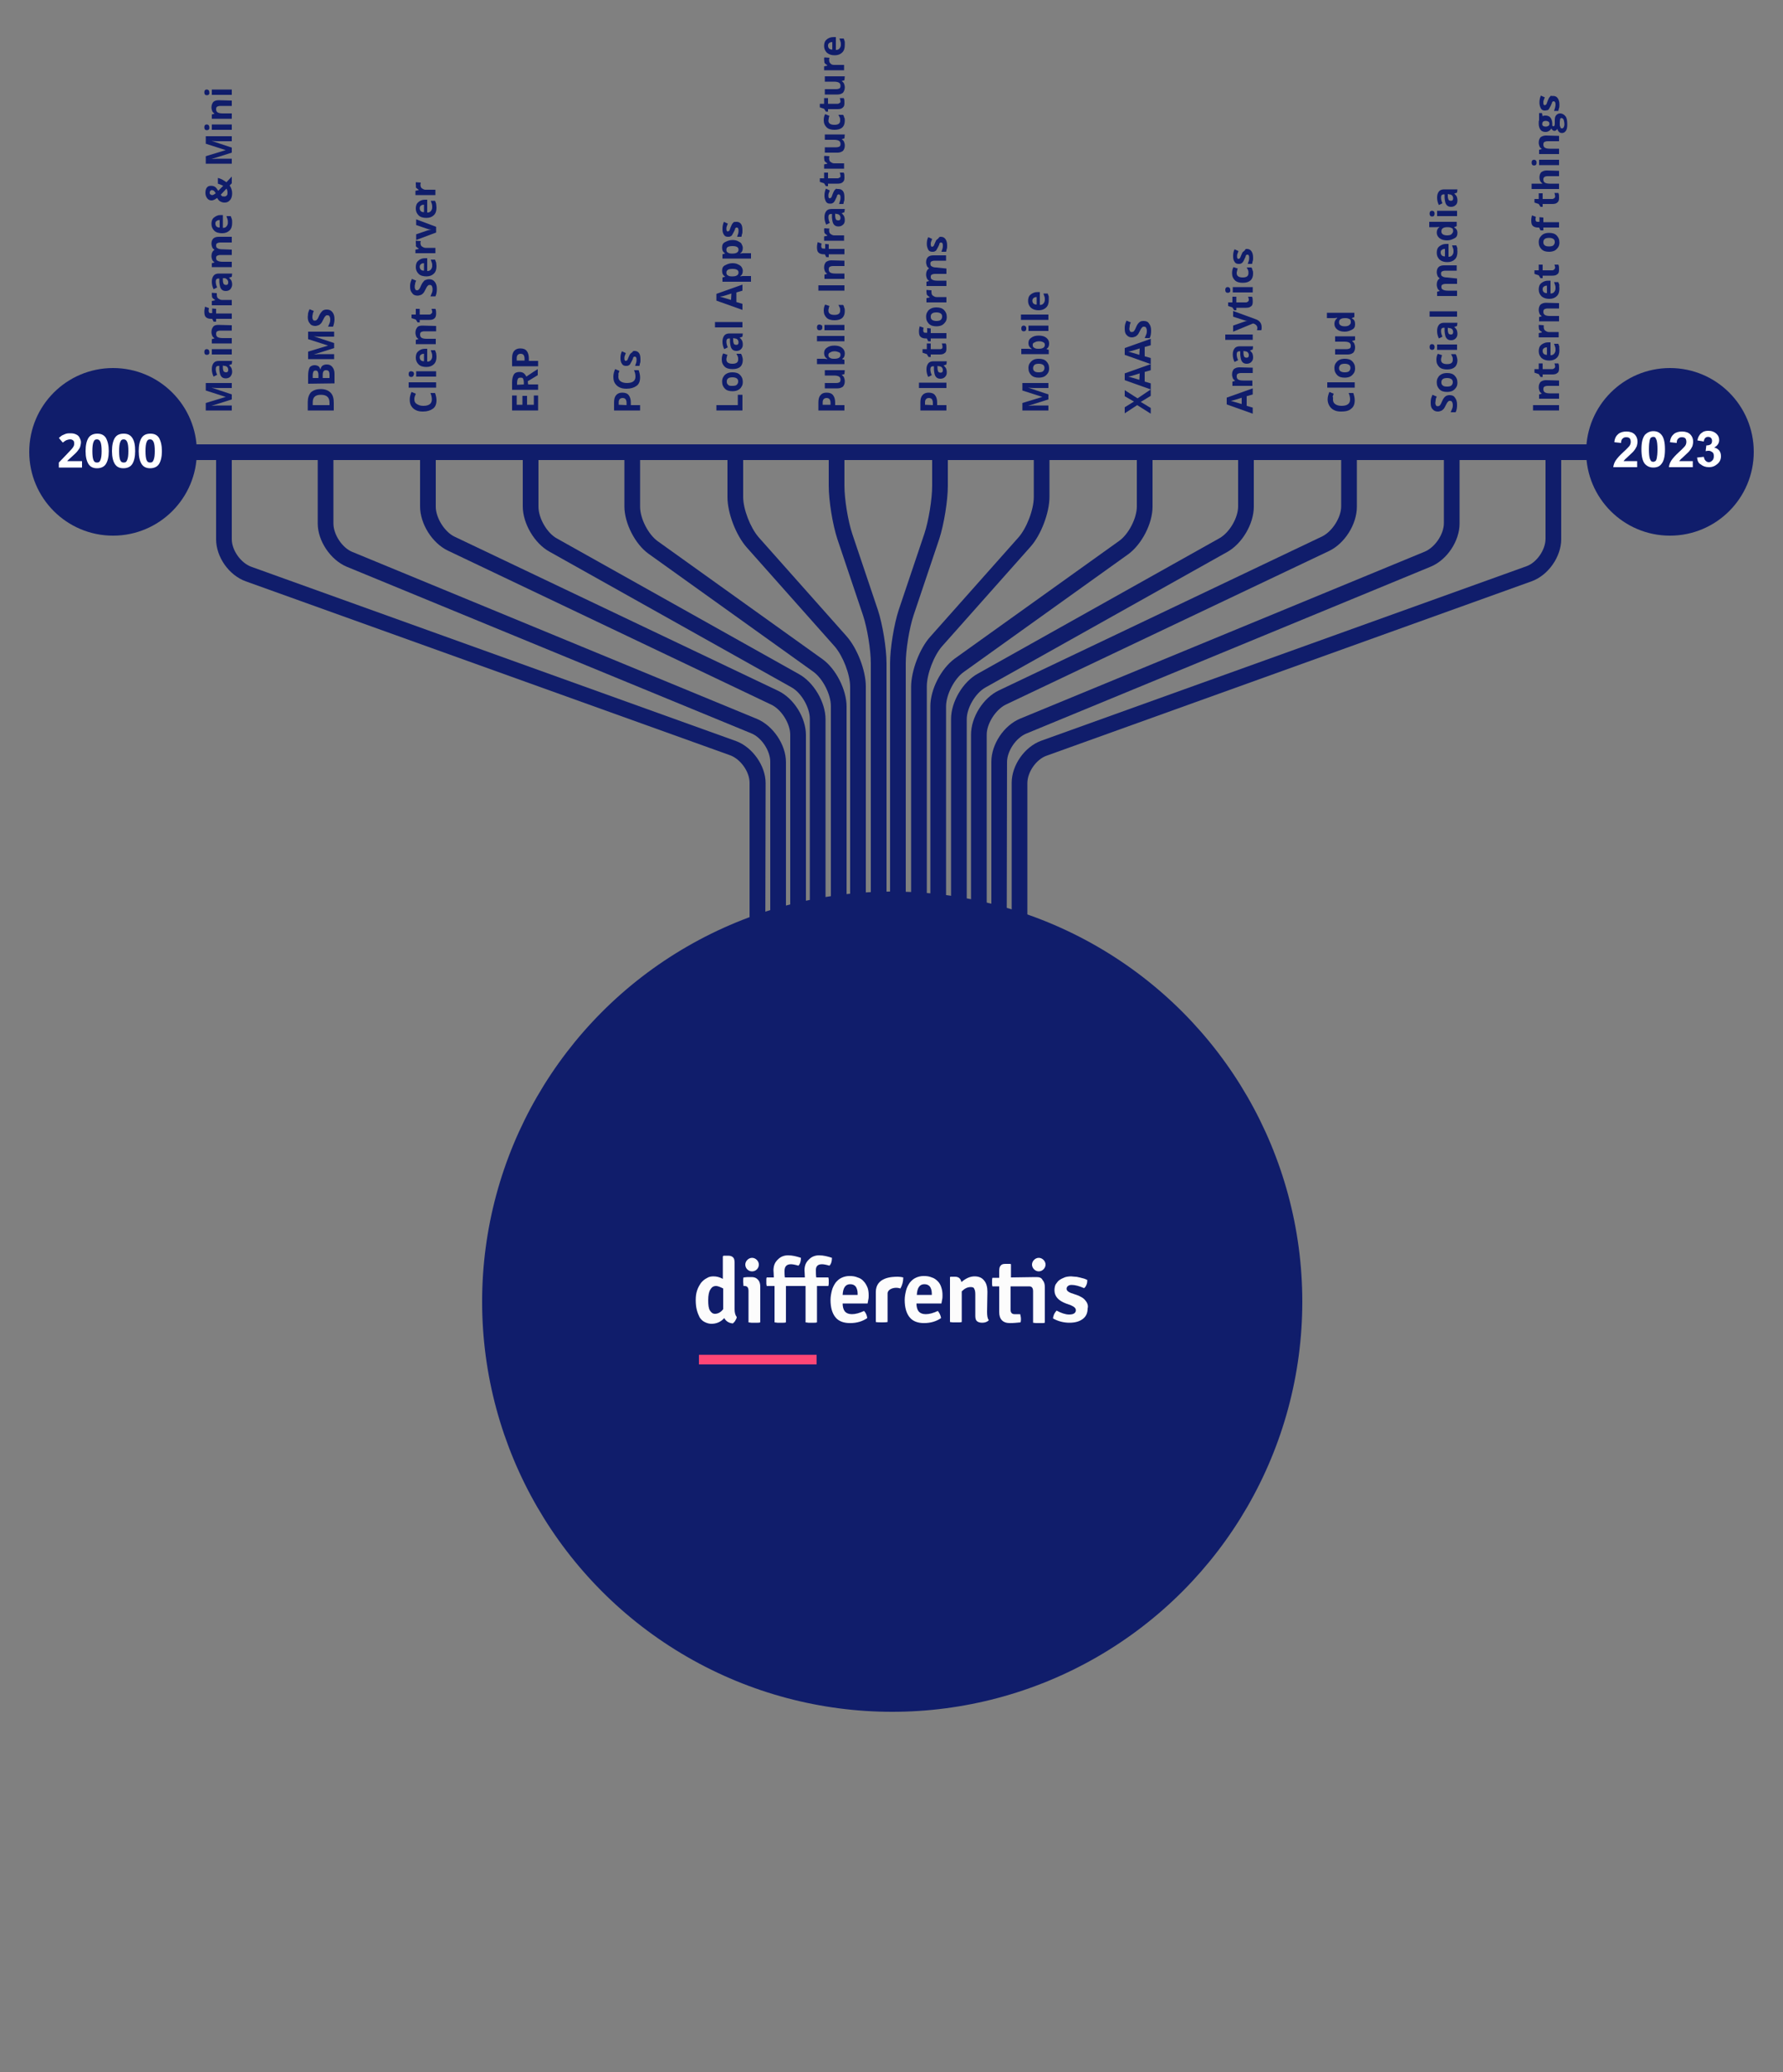 <?xml version="1.0" encoding="utf-8"?>
<!-- Generator: Adobe Illustrator 27.9.0, SVG Export Plug-In . SVG Version: 6.00 Build 0)  -->
<svg version="1.1" id="Overlays" xmlns="http://www.w3.org/2000/svg" xmlns:xlink="http://www.w3.org/1999/xlink" x="0px" y="0px"
	 viewBox="0 0 500 581" style="enable-background:new 0 0 500 581;" xml:space="preserve">
<rect x="0" y="0" width="500" height="581" fill="#808080" stroke="none"/>
<style type="text/css">
	.st0{fill:#101D6B;}
	.st1{fill:#FFFFFF;}
	.st2{fill:#FCFCFC;}
	.st3{fill:#FF4676;}
	.st4{enable-background:new    ;}
</style>
<circle class="st0" cx="468.3" cy="126.7" r="23.5"/>
<circle class="st0" cx="31.7" cy="126.7" r="23.5"/>
<path class="st0" d="M220.3,266.1H216v-52.5c0-3.1-2.5-6.9-5.4-8L97.2,158.9c-4.5-1.9-8.1-7.2-8.1-12.1V126h4.4v20.8
	c0,3.1,2.5,6.9,5.4,8l113.4,46.8c4.5,1.9,8.1,7.2,8.1,12.1v52.4H220.3z"/>
<path class="st0" d="M214.6,266.1h-4.4v-46.6c0-3.1-2.5-6.6-5.4-7.7L68.9,163c-4.7-1.7-8.3-6.8-8.3-11.8V126H65v25.2
	c0,3.1,2.5,6.6,5.4,7.7l136,48.9c4.6,1.7,8.3,6.9,8.3,11.8L214.6,266.1L214.6,266.1z"/>
<path class="st0" d="M226,266.1h-4.4V206c0-3.1-2.5-7.1-5.3-8.4l-90.7-43.2c-4.4-2.1-7.8-7.5-7.8-12.4v-16h4.4v16.1
	c0,3.1,2.5,7.1,5.3,8.4l90.7,43.2c4.4,2.1,7.8,7.5,7.8,12.4L226,266.1L226,266.1z"/>
<path class="st0" d="M231.5,266.1h-4.4v-64.5c0-3.2-2.4-7.4-5.2-8.9l-67.8-38c-4.2-2.3-7.5-7.9-7.5-12.7v-16h4.4v16.1
	c0,3.2,2.4,7.4,5.2,8.9l67.8,38c4.2,2.3,7.5,7.9,7.5,12.7V266.1L231.5,266.1z"/>
<path class="st0" d="M237.4,266.1H233V198c0-3.3-2.3-7.8-5-9.7l-46.1-33c-3.8-2.7-6.8-8.6-6.8-13.3v-16h4.4v16.1
	c0,3.3,2.3,7.8,5,9.7l46.1,33c3.8,2.7,6.8,8.6,6.8,13.3L237.4,266.1L237.4,266.1z"/>
<path class="st0" d="M242.8,266.1h-4.4v-73.5c0-3.5-2-8.6-4.3-11.3l-24.7-27.8c-3-3.4-5.4-9.6-5.4-14.1V126h4.4v13.3
	c0,3.5,2,8.6,4.3,11.3l24.7,27.8c3,3.4,5.4,9.6,5.4,14.1V266.1L242.8,266.1z"/>
<path class="st0" d="M248.6,266.1h-4.4V186c0-3.8-1-9.9-2.2-13.5l-7.2-21.4c-1.3-4-2.4-10.6-2.4-14.9V126h4.4v10.2
	c0,3.8,1,9.9,2.2,13.5l7.2,21.4c1.3,4,2.4,10.6,2.4,14.9V266.1z"/>
<path class="st0" d="M282.3,266.1H278v-52.5c0-4.9,3.5-10.2,8.1-12.1l113.4-46.8c2.9-1.2,5.4-4.9,5.4-8V126h4.4v20.8
	c0,4.9-3.5,10.2-8.1,12.1l-113.4,46.8c-2.9,1.2-5.4,4.9-5.4,8L282.3,266.1L282.3,266.1z"/>
<path class="st0" d="M288.1,266.1h-4.4v-46.6c0-4.9,3.6-10.1,8.3-11.8l136-48.9c2.9-1,5.4-4.6,5.4-7.7V126h4.4v25.2
	c0,4.9-3.6,10.1-8.3,11.8l-136,48.9c-2.9,1-5.4,4.6-5.4,7.7V266.1z"/>
<path class="st0" d="M276.7,266.1h-4.4V206c0-4.9,3.4-10.3,7.8-12.4l90.7-43.2c2.8-1.4,5.3-5.3,5.3-8.4v-16h4.4v16.1
	c0,4.9-3.4,10.3-7.8,12.4L282,197.6c-2.8,1.4-5.3,5.3-5.3,8.4V266.1L276.7,266.1z"/>
<path class="st0" d="M271.1,266.1h-4.4v-64.5c0-4.8,3.3-10.4,7.5-12.7l67.8-38c2.8-1.6,5.2-5.7,5.2-8.9v-16h4.4v16.1
	c0,4.8-3.3,10.4-7.5,12.7l-67.8,38c-2.8,1.6-5.2,5.7-5.2,8.9L271.1,266.1L271.1,266.1z"/>
<path class="st0" d="M265.3,266.1h-4.4V198c0-4.7,3-10.5,6.8-13.3l46.1-33c2.7-1.9,5-6.4,5-9.7v-16h4.4v16.1c0,4.7-3,10.5-6.8,13.3
	l-46.1,33c-2.7,1.9-5,6.4-5,9.7V266.1z"/>
<path class="st0" d="M259.9,266.1h-4.4v-73.5c0-4.5,2.4-10.8,5.4-14.1l24.7-27.8c2.3-2.6,4.3-7.8,4.3-11.3V126h4.4v13.3
	c0,4.5-2.4,10.8-5.4,14.1l-24.7,27.8c-2.3,2.6-4.3,7.8-4.3,11.3V266.1z"/>
<path class="st0" d="M254,266.1h-4.4V186c0-4.2,1.1-10.9,2.4-14.9l7.2-21.4c1.2-3.6,2.2-9.7,2.2-13.5V126h4.4v10.2
	c0,4.2-1.1,10.9-2.4,14.9l-7.2,21.4c-1.2,3.6-2.2,9.7-2.2,13.5L254,266.1L254,266.1z"/>
<g>
	<g>
		<path class="st0" d="M89.9,109.1c1.2,0,2.1,0.3,2.8,1s0.9,1.7,0.9,2.9v2.1h-7.3v-2.3c0-1.2,0.3-2.1,0.9-2.8
			C87.9,109.4,88.8,109.1,89.9,109.1z M90,110.7c-1.6,0-2.3,0.7-2.3,2.1v0.8h4.7v-0.7C92.4,111.4,91.6,110.7,90,110.7z"/>
		<path class="st0" d="M86.4,107.6v-2.3c0-1,0.2-1.8,0.4-2.2s0.8-0.7,1.4-0.7c0.4,0,0.8,0.1,1.1,0.3c0.3,0.2,0.4,0.5,0.5,0.8h0.1
			c0.1-0.5,0.3-0.8,0.6-1c0.3-0.2,0.7-0.3,1.1-0.3c0.7,0,1.2,0.2,1.6,0.7s0.6,1.1,0.6,1.9v2.7L86.4,107.6L86.4,107.6z M89.3,106
			v-0.9c0-0.4-0.1-0.7-0.2-0.9c-0.1-0.2-0.3-0.3-0.6-0.3c-0.3,0-0.5,0.1-0.6,0.3c-0.1,0.2-0.2,0.5-0.2,1v0.8H89.3L89.3,106z
			 M90.5,106h1.9v-1c0-0.4-0.1-0.7-0.2-0.9c-0.2-0.2-0.4-0.3-0.8-0.3c-0.6,0-0.9,0.4-0.9,1.3V106z"/>
		<path class="st0" d="M93.7,97.6L88,99.4l0,0c1.2-0.1,1.9-0.1,2.3-0.1h3.4v1.4h-7.3v-2.1l5.6-1.7l0,0l-5.6-1.8V93h7.3v1.4h-3.4
			c-0.2,0-0.3,0-0.6,0s-0.8,0-1.7-0.1l0,0l5.7,1.9C93.7,96.2,93.7,97.6,93.7,97.6z"/>
		<path class="st0" d="M91.6,86.8c0.7,0,1.2,0.2,1.6,0.7s0.6,1.1,0.6,2c0,0.8-0.2,1.5-0.4,2.1H92c0.2-0.5,0.4-0.9,0.5-1.2
			s0.1-0.7,0.1-0.9c0-0.3-0.1-0.6-0.2-0.8c-0.1-0.2-0.3-0.3-0.6-0.3c-0.1,0-0.3,0-0.4,0.1s-0.2,0.2-0.3,0.3s-0.3,0.5-0.5,0.9
			s-0.4,0.8-0.6,1s-0.4,0.4-0.7,0.5s-0.6,0.2-0.9,0.2c-0.6,0-1.2-0.2-1.5-0.7c-0.4-0.4-0.6-1-0.6-1.8c0-0.4,0.1-0.7,0.1-1.1
			c0.1-0.3,0.2-0.7,0.4-1.1l1.2,0.5c-0.2,0.4-0.3,0.7-0.3,1c-0.1,0.2-0.1,0.5-0.1,0.8s0.1,0.5,0.2,0.7s0.3,0.2,0.5,0.2
			c0.1,0,0.2,0,0.4-0.1c0.1-0.1,0.2-0.2,0.3-0.3c0.1-0.1,0.3-0.5,0.5-1c0.3-0.7,0.7-1.1,1-1.4C90.8,86.9,91.2,86.8,91.6,86.8z"/>
	</g>
	<g>
		<path class="st0" d="M150.9,110.9v4.2h-7.3v-4.2h1.3v2.6h1.6V111h1.3v2.5h1.9v-2.6H150.9z"/>
		<path class="st0" d="M148.1,107.8h2.8v1.5h-7.3v-2.1c0-1,0.2-1.7,0.5-2.2s0.9-0.7,1.6-0.7c0.4,0,0.8,0.1,1.1,0.3
			c0.3,0.2,0.6,0.6,0.8,1c1.6-1.1,2.7-1.8,3.2-2.1v1.7l-2.8,1.7L148.1,107.8L148.1,107.8z M146.9,107.8v-0.5c0-0.5-0.1-0.8-0.2-1.1
			s-0.4-0.3-0.8-0.3c-0.3,0-0.6,0.1-0.7,0.4c-0.1,0.2-0.2,0.6-0.2,1.1v0.5L146.9,107.8L146.9,107.8z"/>
		<path class="st0" d="M145.9,97.7c0.8,0,1.4,0.2,1.8,0.7c0.4,0.5,0.6,1.2,0.6,2.1v0.7h2.6v1.5h-7.3v-2.3c0-0.9,0.2-1.6,0.6-2
			C144.6,97.9,145.2,97.7,145.9,97.7z M147.1,101.1v-0.5c0-0.5-0.1-0.8-0.3-1.1c-0.2-0.2-0.5-0.3-0.8-0.3s-0.6,0.1-0.8,0.3
			c-0.2,0.2-0.3,0.5-0.3,0.9v0.7H147.1L147.1,101.1z"/>
	</g>
	<g>
		<path class="st0" d="M174.5,110.1c0.8,0,1.4,0.2,1.8,0.7c0.4,0.5,0.6,1.2,0.6,2.1v0.7h2.6v1.5h-7.3v-2.3c0-0.9,0.2-1.6,0.6-2
			C173.2,110.3,173.8,110.1,174.5,110.1z M175.7,113.6V113c0-0.5-0.1-0.8-0.3-1.1c-0.2-0.2-0.5-0.3-0.8-0.3s-0.6,0.1-0.8,0.3
			c-0.2,0.2-0.3,0.5-0.3,0.9v0.7L175.7,113.6L175.7,113.6z"/>
		<path class="st0" d="M173.4,105.6c0,0.6,0.2,1,0.6,1.3c0.4,0.3,1,0.5,1.8,0.5c1.6,0,2.4-0.6,2.4-1.8c0-0.5-0.1-1.1-0.4-1.8h1.3
			c0.2,0.6,0.4,1.3,0.4,2c0,1.1-0.3,1.9-1,2.4s-1.6,0.8-2.8,0.8c-0.8,0-1.4-0.1-2-0.4s-1-0.7-1.3-1.2s-0.4-1.1-0.4-1.8
			c0-0.7,0.2-1.4,0.5-2.1l1.2,0.5c-0.1,0.3-0.2,0.6-0.3,0.8C173.5,105.1,173.4,105.3,173.4,105.6z"/>
		<path class="st0" d="M177.9,98.4c0.6,0,1,0.2,1.3,0.6s0.4,1,0.4,1.8c0,0.4,0,0.8-0.1,1s-0.1,0.6-0.2,0.8h-1.2
			c0.1-0.3,0.2-0.6,0.3-0.9s0.1-0.7,0.1-0.9c0-0.6-0.2-0.8-0.5-0.8c-0.1,0-0.2,0-0.3,0.1s-0.2,0.2-0.2,0.4s-0.2,0.4-0.3,0.7
			c-0.2,0.4-0.4,0.7-0.5,0.9c-0.1,0.2-0.3,0.3-0.5,0.4s-0.4,0.1-0.7,0.1c-0.5,0-0.9-0.2-1.1-0.6c-0.3-0.4-0.4-0.9-0.4-1.6
			s0.1-1.3,0.4-1.9l1.1,0.5c-0.1,0.3-0.2,0.5-0.3,0.8c-0.1,0.2-0.1,0.5-0.1,0.7c0,0.4,0.1,0.7,0.4,0.7c0.1,0,0.2-0.1,0.4-0.2
			c0.1-0.1,0.2-0.5,0.4-0.9s0.3-0.8,0.5-0.9c0.1-0.2,0.3-0.3,0.5-0.4C177.4,98.5,177.6,98.4,177.9,98.4z"/>
	</g>
	<g>
		<path class="st0" d="M260.4,110.1c0.8,0,1.4,0.2,1.8,0.7s0.6,1.2,0.6,2.1v0.7h2.6v1.5h-7.3v-2.3c0-0.9,0.2-1.6,0.6-2
			C259.1,110.3,259.7,110.1,260.4,110.1z M261.6,113.6V113c0-0.5-0.1-0.8-0.3-1.1c-0.2-0.2-0.5-0.3-0.8-0.3c-0.4,0-0.6,0.1-0.8,0.3
			c-0.2,0.2-0.3,0.5-0.3,0.9v0.7L261.6,113.6L261.6,113.6z"/>
		<path class="st0" d="M265.4,107.3v1.5h-7.7v-1.5H265.4z"/>
		<path class="st0" d="M265.4,102.2l-0.8,0.3l0,0c0.3,0.2,0.5,0.5,0.7,0.8c0.1,0.3,0.2,0.6,0.2,1.1s-0.1,0.9-0.5,1.3
			c-0.3,0.3-0.7,0.5-1.3,0.5c-0.6,0-1-0.2-1.3-0.6s-0.4-1-0.5-1.9v-1h-0.2c-0.6,0-0.8,0.3-0.8,0.9c0,0.4,0.1,1,0.4,1.6l-1,0.5
			c-0.3-0.6-0.5-1.3-0.5-2.1c0-0.8,0.2-1.3,0.5-1.7c0.3-0.4,0.8-0.6,1.5-0.6h3.7L265.4,102.2L265.4,102.2z M262.9,102.6v0.6
			c0,0.4,0.1,0.8,0.2,1s0.4,0.3,0.7,0.3c0.4,0,0.6-0.2,0.6-0.7c0-0.3-0.1-0.6-0.3-0.8c-0.2-0.2-0.5-0.3-0.8-0.3L262.9,102.6
			L262.9,102.6z"/>
		<path class="st0" d="M264.3,97.2c0-0.3-0.1-0.6-0.2-0.9h1.1c0.2,0.4,0.2,0.8,0.2,1.4s-0.1,1.1-0.5,1.3c-0.3,0.3-0.8,0.4-1.4,0.4
			H261v0.7h-0.6l-0.5-0.8l-1.2-0.4v-1h1.2v-1.6h1.1v1.6h2.7c0.2,0,0.4-0.1,0.5-0.2C264.3,97.6,264.3,97.4,264.3,97.2z"/>
		<path class="st0" d="M261,92.1v1.3h4.4v1.5H261v0.8h-0.7l-0.4-0.8h-0.4c-0.6,0-1.1-0.2-1.4-0.5s-0.4-0.8-0.4-1.5
			c0-0.5,0.1-1,0.2-1.4l1.1,0.4c-0.1,0.3-0.1,0.6-0.1,0.8c0,0.2,0.1,0.4,0.2,0.5s0.3,0.1,0.5,0.1h0.4V92L261,92.1L261,92.1z"/>
		<path class="st0" d="M262.6,86.2c0.9,0,1.6,0.2,2.1,0.7s0.8,1.1,0.8,2c0,0.5-0.1,1-0.4,1.4s-0.6,0.7-1,0.9s-1,0.3-1.5,0.3
			c-0.9,0-1.6-0.2-2.1-0.7s-0.8-1.1-0.8-2c0-0.5,0.1-1,0.4-1.4c0.2-0.4,0.6-0.7,1-0.9C261.5,86.3,262,86.2,262.6,86.2z M262.6,90
			c0.5,0,1-0.1,1.2-0.3s0.4-0.5,0.4-0.9s-0.1-0.7-0.4-0.9s-0.7-0.3-1.2-0.3s-1,0.1-1.2,0.3c-0.3,0.2-0.4,0.5-0.4,0.9
			s0.1,0.7,0.4,0.9C261.7,89.9,262.1,90,262.6,90z"/>
		<path class="st0" d="M259.8,81.8c0-0.2,0-0.4,0-0.5l1.4,0.1c0,0.1,0,0.3,0,0.4c0,0.5,0.1,0.9,0.4,1.1s0.6,0.4,1,0.4h2.8v1.5h-5.6
			v-1.2l0.9-0.2v-0.1c-0.3-0.2-0.6-0.4-0.8-0.7C259.9,82.5,259.8,82.2,259.8,81.8z"/>
		<path class="st0" d="M265.4,75.3v1.5h-3.2c-0.4,0-0.7,0.1-0.9,0.2c-0.2,0.1-0.3,0.3-0.3,0.6c0,0.4,0.1,0.7,0.4,0.8
			c0.3,0.2,0.8,0.3,1.4,0.3h2.6v1.5h-5.6V79l0.7-0.2v-0.1c-0.3-0.2-0.5-0.4-0.6-0.7c-0.1-0.3-0.2-0.6-0.2-1c0-0.8,0.3-1.4,0.8-1.7
			v-0.1c-0.3-0.2-0.5-0.4-0.6-0.7s-0.2-0.6-0.2-1c0-0.6,0.2-1.1,0.5-1.4s0.8-0.5,1.5-0.5h3.6v1.5h-3.2c-0.4,0-0.7,0.1-0.9,0.2
			c-0.2,0.1-0.3,0.3-0.3,0.6c0,0.4,0.1,0.7,0.4,0.8c0.3,0.2,0.7,0.3,1.3,0.3L265.4,75.3L265.4,75.3z"/>
		<path class="st0" d="M263.8,66.4c0.6,0,1,0.2,1.3,0.6s0.5,1,0.5,1.8c0,0.4,0,0.8-0.1,1s-0.1,0.6-0.2,0.8H264
			c0.1-0.3,0.2-0.6,0.3-0.9s0.1-0.7,0.1-0.9c0-0.6-0.2-0.8-0.5-0.8c-0.1,0-0.2,0-0.3,0.1c-0.1,0.1-0.2,0.2-0.2,0.4s-0.2,0.4-0.3,0.7
			c-0.2,0.4-0.4,0.7-0.5,0.9c-0.1,0.2-0.3,0.3-0.5,0.4s-0.4,0.1-0.7,0.1c-0.5,0-0.9-0.2-1.1-0.6s-0.4-0.9-0.4-1.6s0.1-1.3,0.4-1.9
			l1.1,0.5c-0.1,0.3-0.2,0.5-0.3,0.8c-0.1,0.2-0.1,0.5-0.1,0.7c0,0.4,0.1,0.7,0.4,0.7c0.1,0,0.2-0.1,0.4-0.2
			c0.1-0.1,0.2-0.5,0.4-0.9c0.2-0.4,0.3-0.8,0.5-0.9s0.3-0.3,0.5-0.4C263.3,66.5,263.5,66.4,263.8,66.4z"/>
	</g>
	<g>
		<path class="st0" d="M294,112l-5.7,1.8l0,0c1.2-0.1,1.9-0.1,2.3-0.1h3.4v1.4h-7.3V113l5.6-1.7l0,0l-5.6-1.8v-2.1h7.3v1.4h-3.4
			c-0.2,0-0.4,0-0.6,0s-0.8,0-1.7-0.1l0,0l5.7,1.9L294,112L294,112z"/>
		<path class="st0" d="M291.3,100.6c0.9,0,1.6,0.2,2.1,0.7s0.8,1.1,0.8,2c0,0.5-0.1,1-0.4,1.4s-0.6,0.7-1,0.9s-1,0.3-1.5,0.3
			c-0.9,0-1.6-0.2-2.1-0.7s-0.8-1.1-0.8-2c0-0.5,0.1-1,0.4-1.4s0.6-0.7,1-0.9C290.2,100.7,290.7,100.6,291.3,100.6z M291.3,104.4
			c0.5,0,1-0.1,1.2-0.3s0.4-0.5,0.4-0.9s-0.1-0.7-0.4-0.9s-0.7-0.3-1.2-0.3s-1,0.1-1.2,0.3s-0.4,0.5-0.4,0.9s0.1,0.7,0.4,0.9
			C290.3,104.3,290.7,104.4,291.3,104.4z"/>
		<path class="st0" d="M288.4,96.2c0-0.7,0.3-1.2,0.8-1.5c0.5-0.4,1.2-0.6,2.1-0.6s1.6,0.2,2.1,0.6s0.8,0.9,0.8,1.6
			s-0.2,1.2-0.7,1.5v0.1l0.6,0.2v1.2h-7.7v-1.5h1.8c0.2,0,0.6,0,1.1,0.1v-0.1C288.7,97.4,288.4,96.9,288.4,96.2z M289.6,96.7
			c0,0.4,0.1,0.7,0.4,0.8c0.2,0.2,0.6,0.3,1.1,0.3h0.2c0.6,0,1-0.1,1.3-0.3s0.4-0.5,0.4-0.8s-0.1-0.6-0.4-0.7
			c-0.3-0.2-0.7-0.3-1.2-0.3s-1,0.1-1.2,0.3C289.7,96.1,289.6,96.4,289.6,96.7z"/>
		<path class="st0" d="M287.1,92.9c-0.5,0-0.7-0.3-0.7-0.8s0.2-0.8,0.7-0.8c0.2,0,0.4,0.1,0.5,0.2s0.2,0.3,0.2,0.6
			C287.8,92.7,287.5,92.9,287.1,92.9z M294,91.3v1.5h-5.6v-1.5H294z"/>
		<path class="st0" d="M294,88.2v1.5h-7.7v-1.5H294z"/>
		<path class="st0" d="M294.1,84.1c0,0.9-0.2,1.6-0.7,2.1s-1.2,0.8-2.1,0.8s-1.6-0.2-2.2-0.7c-0.5-0.5-0.8-1.1-0.8-1.9
			s0.2-1.4,0.7-1.8s1.1-0.7,1.9-0.7h0.7v3.6c0.4,0,0.8-0.1,1-0.4c0.2-0.2,0.4-0.6,0.4-1c0-0.3,0-0.7-0.1-0.9
			c-0.1-0.3-0.2-0.6-0.3-0.9h1.2c0.1,0.3,0.2,0.6,0.3,0.8C294.1,83.3,294.1,83.7,294.1,84.1z M289.5,84.3c0,0.3,0.1,0.6,0.3,0.8
			c0.2,0.2,0.5,0.3,0.9,0.3v-2.1c-0.4,0-0.7,0.1-0.9,0.3C289.6,83.8,289.5,84,289.5,84.3z"/>
	</g>
	<g>
		<path class="st0" d="M322.7,109.2v1.8l-2.8,1.7l2.8,1.7v1.6l-3.8-2.4l-3.5,2.3v-1.7l2.6-1.6l-2.6-1.5v-1.7l3.6,2.3L322.7,109.2z"
			/>
		<path class="st0" d="M322.7,103.8l-1.7,0.5v2.7l1.7,0.5v1.7l-7.3-2.6v-1.9l7.3-2.6V103.8z M319.6,104.7c-1.6,0.5-2.5,0.8-2.7,0.8
			s-0.4,0.1-0.5,0.1c0.4,0.1,1.5,0.4,3.1,0.9L319.6,104.7L319.6,104.7z"/>
		<path class="st0" d="M322.7,96.8l-1.7,0.5v2.6l1.7,0.5v1.7l-7.3-2.6v-1.9l7.3-2.6V96.8z M319.6,97.7c-1.6,0.5-2.5,0.8-2.7,0.8
			s-0.4,0.1-0.5,0.1c0.4,0.1,1.5,0.4,3.1,0.9L319.6,97.7L319.6,97.7z"/>
		<path class="st0" d="M320.7,90c0.7,0,1.2,0.2,1.5,0.7c0.4,0.5,0.6,1.1,0.6,2c0,0.8-0.1,1.5-0.4,2.1H321c0.2-0.5,0.4-0.9,0.5-1.2
			s0.1-0.7,0.1-0.9c0-0.3-0.1-0.6-0.2-0.8s-0.3-0.3-0.6-0.3c-0.1,0-0.3,0-0.4,0.1s-0.2,0.2-0.3,0.3s-0.3,0.5-0.5,0.9s-0.4,0.8-0.6,1
			s-0.4,0.4-0.7,0.5c-0.3,0.1-0.5,0.2-0.9,0.2c-0.6,0-1.1-0.2-1.5-0.7c-0.4-0.4-0.5-1-0.5-1.8c0-0.4,0-0.7,0.1-1.1
			c0.1-0.3,0.2-0.7,0.4-1.1l1.2,0.5c-0.2,0.4-0.3,0.7-0.3,1s-0.1,0.5-0.1,0.8s0.1,0.5,0.2,0.7s0.3,0.2,0.5,0.2c0.1,0,0.2,0,0.4-0.1
			s0.2-0.2,0.3-0.3c0.1-0.1,0.3-0.5,0.5-1c0.3-0.7,0.6-1.1,1-1.4C319.8,90.1,320.2,90,320.7,90z"/>
	</g>
	<g>
		<path class="st0" d="M351.3,110.6l-1.7,0.5v2.7l1.7,0.5v1.7l-7.3-2.6v-1.9l7.3-2.6V110.6z M348.3,111.5c-1.6,0.5-2.5,0.8-2.7,0.8
			c-0.2,0.1-0.4,0.1-0.5,0.1c0.4,0.1,1.5,0.4,3.1,0.9v-1.8H348.3z"/>
		<path class="st0" d="M351.3,103.1v1.5H348c-0.4,0-0.7,0.1-0.9,0.2c-0.2,0.1-0.3,0.4-0.3,0.7c0,0.4,0.1,0.7,0.4,0.9
			c0.3,0.2,0.8,0.3,1.4,0.3h2.6v1.5h-5.6V107l0.7-0.2v-0.1c-0.3-0.2-0.5-0.4-0.6-0.7c-0.1-0.3-0.2-0.6-0.2-1c0-0.7,0.2-1.1,0.5-1.5
			c0.4-0.3,0.9-0.5,1.5-0.5L351.3,103.1L351.3,103.1z"/>
		<path class="st0" d="M351.3,98l-0.8,0.3l0,0c0.3,0.2,0.5,0.5,0.7,0.8c0.1,0.3,0.2,0.6,0.2,1.1s-0.1,0.9-0.5,1.3
			c-0.3,0.3-0.7,0.5-1.3,0.5c-0.6,0-1-0.2-1.3-0.6s-0.4-1-0.5-1.9v-1h-0.2c-0.6,0-0.8,0.3-0.8,0.9c0,0.4,0.1,1,0.4,1.6l-1,0.5
			c-0.3-0.6-0.5-1.3-0.5-2.1c0-0.8,0.2-1.3,0.5-1.7c0.3-0.4,0.8-0.6,1.5-0.6h3.7L351.3,98L351.3,98z M348.7,98.4V99
			c0,0.4,0.1,0.8,0.2,1s0.4,0.3,0.7,0.3c0.4,0,0.6-0.2,0.6-0.7c0-0.3-0.1-0.6-0.3-0.8c-0.2-0.2-0.5-0.3-0.8-0.3L348.7,98.4
			L348.7,98.4z"/>
		<path class="st0" d="M351.3,93.8v1.5h-7.7v-1.5H351.3z"/>
		<path class="st0" d="M345.8,93v-1.7l3.1-1.1c0.3-0.1,0.6-0.2,1-0.2l0,0c-0.3,0-0.7-0.1-1-0.2l-3.1-1v-1.6l6.3,2.3
			c0.6,0.2,1,0.5,1.3,0.9s0.4,0.9,0.4,1.4c0,0.3,0,0.5-0.1,0.8h-1.2c0-0.2,0.1-0.4,0.1-0.6c0-0.3-0.1-0.5-0.2-0.7
			c-0.2-0.2-0.4-0.4-0.7-0.5l-0.3-0.1L345.8,93z"/>
		<path class="st0" d="M350.2,84.1c0-0.3-0.1-0.6-0.2-0.9h1.1c0.2,0.4,0.2,0.8,0.2,1.4s-0.1,1.1-0.5,1.3c-0.3,0.3-0.8,0.4-1.4,0.4
			h-2.7V87h-0.6l-0.5-0.8l-1.2-0.4v-1h1.2v-1.6h1.1v1.6h2.7c0.2,0,0.4-0.1,0.5-0.2C350.1,84.5,350.2,84.3,350.2,84.1z"/>
		<path class="st0" d="M344.3,82.1c-0.5,0-0.7-0.3-0.7-0.8s0.2-0.8,0.7-0.8c0.2,0,0.4,0.1,0.5,0.2s0.2,0.3,0.2,0.6
			C345.1,81.8,344.8,82.1,344.3,82.1z M351.3,80.5V82h-5.6v-1.5H351.3z"/>
		<path class="st0" d="M351.4,76.7c0,1.7-1,2.6-2.9,2.6c-0.9,0-1.7-0.2-2.2-0.7s-0.8-1.1-0.8-2c0-0.6,0.1-1.2,0.4-1.7l1.2,0.4
			c-0.1,0.2-0.2,0.5-0.2,0.7c-0.1,0.2-0.1,0.4-0.1,0.6c0,0.8,0.6,1.2,1.7,1.2s1.6-0.4,1.6-1.2c0-0.3,0-0.6-0.1-0.8s-0.2-0.5-0.4-0.8
			h1.3c0.2,0.2,0.3,0.5,0.3,0.7C351.4,76,351.4,76.3,351.4,76.7z"/>
		<path class="st0" d="M349.6,69.8c0.6,0,1,0.2,1.3,0.6s0.5,1,0.5,1.8c0,0.4,0,0.8-0.1,1s-0.1,0.6-0.2,0.8h-1.2
			c0.1-0.3,0.2-0.6,0.3-0.9s0.1-0.7,0.1-0.9c0-0.6-0.2-0.8-0.5-0.8c-0.1,0-0.2,0-0.3,0.1c-0.1,0.1-0.2,0.2-0.2,0.4s-0.2,0.4-0.3,0.7
			c-0.2,0.4-0.3,0.7-0.5,0.9c-0.1,0.2-0.3,0.3-0.5,0.4s-0.4,0.1-0.7,0.1c-0.5,0-0.9-0.2-1.1-0.6c-0.3-0.4-0.4-0.9-0.4-1.6
			s0.1-1.3,0.4-1.9l1.1,0.5c-0.1,0.3-0.2,0.5-0.3,0.8c-0.1,0.2-0.1,0.5-0.1,0.7c0,0.4,0.1,0.7,0.4,0.7c0.1,0,0.2-0.1,0.4-0.2
			c0.1-0.1,0.2-0.5,0.4-0.9c0.2-0.4,0.3-0.8,0.5-0.9s0.3-0.3,0.5-0.4C349.1,69.9,349.4,69.8,349.6,69.8z"/>
	</g>
	<g>
		<path class="st0" d="M373.8,112c0,0.6,0.2,1,0.6,1.3s1,0.5,1.8,0.5c1.6,0,2.4-0.6,2.4-1.8c0-0.5-0.1-1.1-0.4-1.8h1.3
			c0.2,0.6,0.4,1.3,0.4,2c0,1.1-0.3,1.9-1,2.4c-0.6,0.6-1.6,0.8-2.8,0.8c-0.8,0-1.4-0.1-2-0.4s-1-0.7-1.3-1.2s-0.5-1.1-0.5-1.8
			c0-0.7,0.2-1.4,0.5-2.1l1.2,0.5c-0.1,0.3-0.2,0.6-0.3,0.8C373.9,111.5,373.8,111.7,373.8,112z"/>
		<path class="st0" d="M379.9,107.2v1.5h-7.7v-1.5H379.9z"/>
		<path class="st0" d="M377.1,100.6c0.9,0,1.6,0.2,2.1,0.7s0.8,1.1,0.8,2c0,0.5-0.1,1-0.4,1.4s-0.6,0.7-1,0.9s-1,0.3-1.5,0.3
			c-0.9,0-1.6-0.2-2.1-0.7s-0.8-1.1-0.8-2c0-0.5,0.1-1,0.4-1.4s0.6-0.7,1-0.9S376.6,100.6,377.1,100.6z M377.1,104.4
			c0.5,0,1-0.1,1.2-0.3s0.4-0.5,0.4-0.9s-0.1-0.7-0.4-0.9s-0.7-0.3-1.2-0.3s-1,0.1-1.2,0.3s-0.4,0.5-0.4,0.9s0.1,0.7,0.4,0.9
			C376.2,104.3,376.6,104.4,377.1,104.4z"/>
		<path class="st0" d="M379.9,95.4l-0.7,0.2v0.1c0.3,0.2,0.5,0.4,0.6,0.7s0.2,0.6,0.2,1c0,0.7-0.2,1.1-0.5,1.5
			c-0.4,0.3-0.9,0.5-1.5,0.5h-3.6v-1.5h3.2c0.4,0,0.7-0.1,0.9-0.2c0.2-0.1,0.3-0.4,0.3-0.7c0-0.4-0.1-0.7-0.4-0.9
			c-0.3-0.2-0.8-0.3-1.4-0.3h-2.6v-1.5h5.6v1.1H379.9z"/>
		<path class="st0" d="M380,90.9c0,0.7-0.2,1.2-0.8,1.5S378,93,377.1,93s-1.6-0.2-2.1-0.6s-0.8-0.9-0.8-1.6s0.3-1.2,0.8-1.6v-0.1
			c-0.4,0.1-0.8,0.1-1.1,0.1h-1.8v-1.5h7.7v1.2l-0.7,0.3v0.1C379.8,89.6,380,90.2,380,90.9z M378.8,90.3c0-0.4-0.1-0.7-0.3-0.8
			s-0.6-0.3-1.1-0.3h-0.2c-0.6,0-1,0.1-1.3,0.3c-0.3,0.2-0.4,0.5-0.4,0.9c0,0.3,0.1,0.6,0.4,0.8c0.3,0.2,0.7,0.3,1.2,0.3
			s1-0.1,1.2-0.3C378.7,90.9,378.8,90.7,378.8,90.3z"/>
	</g>
	<g>
		<path class="st0" d="M65,112l-5.7,1.8l0,0c1.2-0.1,1.9-0.1,2.3-0.1H65v1.4h-7.3V113l5.6-1.7l0,0l-5.6-1.8v-2.1H65v1.4h-3.4
			c-0.2,0-0.3,0-0.6,0c-0.2,0-0.8,0-1.7-0.1l0,0l5.7,1.9V112z"/>
		<path class="st0" d="M65,102.1l-0.8,0.3l0,0c0.3,0.2,0.5,0.5,0.7,0.8c0.1,0.3,0.2,0.6,0.2,1.1s-0.2,0.9-0.5,1.3
			c-0.3,0.3-0.7,0.5-1.3,0.5s-1-0.2-1.3-0.6s-0.4-1-0.5-1.9v-1h-0.2c-0.6,0-0.8,0.3-0.8,0.9c0,0.4,0.1,1,0.4,1.6l-1,0.5
			c-0.3-0.6-0.5-1.3-0.5-2.1c0-0.8,0.2-1.3,0.5-1.7c0.3-0.4,0.8-0.6,1.5-0.6h3.7L65,102.1L65,102.1z M62.5,102.5v0.6
			c0,0.4,0.1,0.8,0.2,1c0.2,0.2,0.4,0.3,0.7,0.3c0.4,0,0.6-0.2,0.6-0.7c0-0.3-0.1-0.6-0.3-0.8s-0.5-0.3-0.8-0.3L62.5,102.5
			L62.5,102.5z"/>
		<path class="st0" d="M58,99.5c-0.5,0-0.7-0.3-0.7-0.8s0.2-0.8,0.7-0.8c0.2,0,0.4,0.1,0.5,0.2s0.2,0.3,0.2,0.6
			C58.8,99.2,58.5,99.5,58,99.5z M65,97.9v1.5h-5.6v-1.5H65z"/>
		<path class="st0" d="M65,91.2v1.5h-3.2c-0.4,0-0.7,0.1-0.9,0.2s-0.3,0.4-0.3,0.7c0,0.4,0.1,0.7,0.4,0.9c0.3,0.2,0.8,0.3,1.4,0.3
			H65v1.5h-5.6v-1.2l0.7-0.2v-0.1c-0.3-0.2-0.5-0.4-0.6-0.7c-0.1-0.3-0.2-0.6-0.2-1c0-0.7,0.2-1.1,0.5-1.5s0.8-0.5,1.5-0.5L65,91.2
			L65,91.2z"/>
		<path class="st0" d="M60.6,86.6v1.3H65v1.5h-4.4v0.8h-0.7l-0.4-0.8h-0.4c-0.6,0-1.1-0.2-1.4-0.5c-0.3-0.3-0.4-0.8-0.4-1.5
			c0-0.5,0.1-1,0.2-1.4l1.1,0.4c-0.1,0.3-0.1,0.6-0.1,0.8c0,0.2,0.1,0.4,0.2,0.5c0.1,0.1,0.3,0.1,0.5,0.1h0.3v-1.3L60.6,86.6
			L60.6,86.6z"/>
		<path class="st0" d="M59.4,82.6c0-0.2,0-0.4,0-0.5l1.4,0.1c0,0.1,0,0.3,0,0.4c0,0.5,0.1,0.9,0.4,1.1s0.6,0.4,1,0.4H65v1.5h-5.6
			v-1.2l0.9-0.2v-0.1c-0.3-0.2-0.6-0.4-0.8-0.7C59.5,83.3,59.4,83,59.4,82.6z"/>
		<path class="st0" d="M65,77.6l-0.8,0.3l0,0c0.3,0.2,0.5,0.5,0.7,0.8c0.1,0.3,0.2,0.6,0.2,1.1s-0.2,0.9-0.5,1.3
			c-0.3,0.3-0.7,0.5-1.3,0.5s-1-0.2-1.3-0.6s-0.4-1-0.5-1.9v-1h-0.2c-0.6,0-0.8,0.3-0.8,0.9c0,0.4,0.1,1,0.4,1.6l-1,0.5
			c-0.3-0.6-0.5-1.3-0.5-2.1c0-0.8,0.2-1.3,0.5-1.7c0.3-0.4,0.8-0.6,1.5-0.6h3.7L65,77.6L65,77.6z M62.5,78v0.6c0,0.4,0.1,0.8,0.2,1
			c0.2,0.2,0.4,0.3,0.7,0.3c0.4,0,0.6-0.2,0.6-0.7c0-0.3-0.1-0.6-0.3-0.8S63.3,78,62.9,78H62.5L62.5,78z"/>
		<path class="st0" d="M65,70v1.5h-3.2c-0.4,0-0.7,0.1-0.9,0.2s-0.3,0.3-0.3,0.6c0,0.4,0.1,0.7,0.4,0.8c0.3,0.2,0.8,0.3,1.4,0.3H65
			v1.5h-5.6v-1.1l0.7-0.2v-0.1c-0.3-0.2-0.5-0.4-0.6-0.7c-0.1-0.3-0.2-0.6-0.2-1c0-0.8,0.3-1.4,0.8-1.7V70c-0.3-0.2-0.5-0.4-0.6-0.7
			s-0.2-0.6-0.2-1c0-0.6,0.2-1.1,0.5-1.4s0.8-0.5,1.5-0.5H65V68h-3.2c-0.4,0-0.7,0.1-0.9,0.2s-0.3,0.3-0.3,0.6
			c0,0.4,0.1,0.7,0.4,0.8c0.3,0.2,0.7,0.3,1.3,0.3L65,70L65,70z"/>
		<path class="st0" d="M65.1,62.5c0,0.9-0.2,1.6-0.7,2.1s-1.2,0.8-2.1,0.8c-0.9,0-1.7-0.2-2.2-0.7s-0.8-1.1-0.8-1.9
			c0-0.8,0.2-1.4,0.7-1.8c0.5-0.4,1.1-0.7,1.8-0.7h0.7v3.6c0.4,0,0.8-0.1,1-0.4c0.2-0.2,0.4-0.6,0.4-1c0-0.3,0-0.7-0.1-1
			s-0.2-0.6-0.3-0.9h1.2c0.1,0.3,0.2,0.5,0.3,0.8C65.1,61.7,65.1,62,65.1,62.5z M60.4,62.7c0,0.3,0.1,0.6,0.3,0.8s0.5,0.3,0.9,0.3
			v-2.1c-0.4,0-0.7,0.1-0.9,0.3C60.5,62.1,60.4,62.3,60.4,62.7z"/>
		<path class="st0" d="M65,49.5v1.9L64.4,52c0.4,0.6,0.7,1.3,0.7,2.2c0,0.8-0.2,1.5-0.6,1.9c-0.4,0.5-0.9,0.7-1.5,0.7
			c-0.5,0-0.8-0.1-1.2-0.3s-0.6-0.5-0.9-1c-0.3,0.2-0.6,0.4-0.8,0.5s-0.5,0.2-0.8,0.2c-0.5,0-0.9-0.2-1.2-0.6
			c-0.3-0.4-0.5-0.9-0.5-1.5s0.1-1.1,0.4-1.5s0.7-0.5,1.2-0.5c0.4,0,0.8,0.1,1.1,0.3s0.6,0.6,0.9,1.1l1.4-1.4
			c-0.4-0.2-0.9-0.4-1.5-0.6v-1.6c0.5,0.1,0.9,0.3,1.3,0.5c0.4,0.2,0.8,0.5,1.1,0.7L65,49.5z M59.4,53.3c-0.2,0-0.3,0.1-0.4,0.2
			c-0.1,0.1-0.2,0.3-0.2,0.5s0,0.4,0.2,0.5c0.1,0.1,0.3,0.2,0.5,0.2c0.3,0,0.6-0.2,1-0.5c-0.2-0.3-0.3-0.5-0.5-0.7
			C59.8,53.4,59.6,53.3,59.4,53.3z M62.9,55.1c0.3,0,0.5-0.1,0.7-0.3s0.2-0.5,0.2-0.8c0-0.4-0.1-0.8-0.3-1.1l-1.6,1.7
			c0.1,0.2,0.3,0.3,0.5,0.5C62.5,55,62.7,55.1,62.9,55.1z"/>
		<path class="st0" d="M65,42.8l-5.7,1.8l0,0c1.2-0.1,1.9-0.1,2.3-0.1H65v1.4h-7.3v-2.1l5.6-1.7l0,0l-5.6-1.8v-2.1H65v1.4h-3.4
			c-0.2,0-0.3,0-0.6,0c-0.2,0-0.8,0-1.7-0.1l0,0l5.7,1.9V42.8z"/>
		<path class="st0" d="M58,36.5c-0.5,0-0.7-0.3-0.7-0.8s0.2-0.8,0.7-0.8c0.2,0,0.4,0.1,0.5,0.2s0.2,0.3,0.2,0.6
			C58.8,36.2,58.5,36.5,58,36.5z M65,34.9v1.5h-5.6v-1.5H65z"/>
		<path class="st0" d="M65,28.2v1.5h-3.2c-0.4,0-0.7,0.1-0.9,0.2s-0.3,0.4-0.3,0.7c0,0.4,0.1,0.7,0.4,0.9s0.8,0.3,1.4,0.3H65v1.5
			h-5.6v-1.2l0.7-0.2v-0.1c-0.3-0.2-0.5-0.4-0.6-0.7c-0.1-0.3-0.2-0.6-0.2-1c0-0.6,0.2-1.1,0.5-1.5c0.3-0.3,0.8-0.5,1.5-0.5L65,28.2
			L65,28.2z"/>
		<path class="st0" d="M58,26.7c-0.5,0-0.7-0.3-0.7-0.8s0.2-0.8,0.7-0.8c0.2,0,0.4,0.1,0.5,0.2s0.2,0.3,0.2,0.6
			C58.8,26.4,58.5,26.7,58,26.7z M65,25.1v1.5h-5.6v-1.5H65z"/>
	</g>
	<g>
		<path class="st0" d="M116.2,112c0,0.6,0.2,1,0.7,1.3s1,0.5,1.8,0.5c1.6,0,2.4-0.6,2.4-1.8c0-0.5-0.1-1.1-0.4-1.8h1.3
			c0.2,0.6,0.4,1.3,0.4,2c0,1.1-0.3,1.9-1,2.4s-1.6,0.8-2.8,0.8c-0.8,0-1.4-0.1-2-0.4s-1-0.7-1.3-1.2s-0.4-1.1-0.4-1.8
			c0-0.7,0.2-1.4,0.5-2.1l1.2,0.5c-0.1,0.3-0.2,0.6-0.3,0.8C116.2,111.5,116.2,111.7,116.2,112z"/>
		<path class="st0" d="M122.3,107.2v1.5h-7.7v-1.5H122.3z"/>
		<path class="st0" d="M115.3,105.7c-0.5,0-0.7-0.3-0.7-0.8s0.2-0.8,0.7-0.8c0.2,0,0.4,0.1,0.6,0.2c0.1,0.1,0.2,0.3,0.2,0.6
			C116,105.4,115.8,105.7,115.3,105.7z M122.3,104.1v1.5h-5.6v-1.5H122.3z"/>
		<path class="st0" d="M122.4,100c0,0.9-0.2,1.6-0.7,2.1s-1.2,0.8-2.1,0.8s-1.7-0.2-2.2-0.7s-0.8-1.1-0.8-1.9s0.2-1.4,0.7-1.8
			c0.4-0.4,1.1-0.7,1.8-0.7h0.7v3.6c0.4,0,0.8-0.1,1-0.4c0.2-0.2,0.4-0.6,0.4-1c0-0.3,0-0.7-0.1-0.9c-0.1-0.3-0.2-0.6-0.3-0.9h1.2
			c0.1,0.3,0.2,0.6,0.3,0.8C122.3,99.2,122.4,99.6,122.4,100z M117.7,100.2c0,0.3,0.1,0.6,0.3,0.8c0.2,0.2,0.5,0.3,0.9,0.3v-2.1
			c-0.4,0-0.7,0.1-0.9,0.3C117.8,99.6,117.7,99.9,117.7,100.2z"/>
		<path class="st0" d="M122.3,91.4v1.5H119c-0.4,0-0.7,0.1-0.9,0.2c-0.2,0.1-0.3,0.4-0.3,0.7c0,0.4,0.1,0.7,0.4,0.9
			c0.3,0.2,0.8,0.3,1.4,0.3h2.6v1.5h-5.6v-1.2l0.7-0.2V95c-0.3-0.2-0.5-0.4-0.6-0.7c-0.1-0.3-0.2-0.6-0.2-1c0-0.7,0.2-1.1,0.5-1.5
			s0.8-0.5,1.5-0.5L122.3,91.4L122.3,91.4z"/>
		<path class="st0" d="M121.2,87.5c0-0.3-0.1-0.6-0.2-0.9h1.1c0.2,0.4,0.2,0.8,0.2,1.4s-0.2,1.1-0.5,1.3c-0.3,0.3-0.8,0.4-1.4,0.4
			h-2.7v0.7h-0.6l-0.5-0.8l-1.2-0.4v-1h1.2v-1.6h1.1v1.6h2.7c0.2,0,0.4-0.1,0.5-0.2C121.1,87.8,121.2,87.7,121.2,87.5z"/>
		<path class="st0" d="M120.3,78.3c0.7,0,1.2,0.2,1.6,0.7s0.6,1.1,0.6,2c0,0.8-0.1,1.5-0.4,2.1h-1.4c0.2-0.5,0.4-0.9,0.5-1.2
			s0.1-0.7,0.1-0.9c0-0.3-0.1-0.6-0.2-0.8c-0.1-0.2-0.3-0.3-0.6-0.3c-0.1,0-0.3,0-0.4,0.1s-0.2,0.2-0.3,0.3s-0.3,0.5-0.5,0.9
			s-0.4,0.8-0.6,1s-0.4,0.4-0.7,0.5c-0.3,0.1-0.6,0.2-0.9,0.2c-0.6,0-1.2-0.2-1.5-0.7c-0.4-0.4-0.6-1-0.6-1.8c0-0.4,0-0.7,0.1-1.1
			c0.1-0.3,0.2-0.7,0.4-1.1l1.2,0.5c-0.2,0.4-0.3,0.7-0.3,1c-0.1,0.2-0.1,0.5-0.1,0.8s0.1,0.5,0.2,0.7s0.3,0.2,0.5,0.2
			c0.1,0,0.2,0,0.3-0.1s0.2-0.2,0.3-0.3c0.1-0.1,0.3-0.5,0.5-1c0.3-0.7,0.7-1.1,1-1.4C119.4,78.5,119.8,78.3,120.3,78.3z"/>
		<path class="st0" d="M122.4,74.6c0,0.9-0.2,1.6-0.7,2.1s-1.2,0.8-2.1,0.8s-1.7-0.2-2.2-0.7s-0.8-1.1-0.8-1.9s0.2-1.4,0.7-1.8
			c0.4-0.4,1.1-0.7,1.8-0.7h0.7V76c0.4,0,0.8-0.1,1-0.4c0.2-0.2,0.4-0.6,0.4-1c0-0.3,0-0.7-0.1-0.9c-0.1-0.3-0.2-0.6-0.3-0.9h1.2
			c0.1,0.3,0.2,0.6,0.3,0.8C122.3,73.8,122.4,74.2,122.4,74.6z M117.7,74.8c0,0.3,0.1,0.6,0.3,0.8c0.2,0.2,0.5,0.3,0.9,0.3v-2.1
			c-0.4,0-0.7,0.1-0.9,0.3C117.8,74.3,117.7,74.5,117.7,74.8z"/>
		<path class="st0" d="M116.6,68c0-0.2,0-0.4,0-0.5l1.4,0.1c0,0.1-0.1,0.3-0.1,0.4c0,0.5,0.1,0.9,0.4,1.1s0.6,0.4,1,0.4h2.8V71h-5.6
			v-1l0.9-0.2v-0.1c-0.3-0.2-0.6-0.4-0.8-0.7C116.7,68.7,116.6,68.4,116.6,68z"/>
		<path class="st0" d="M122.3,65.2l-5.6,2.1v-1.6l3.2-1.1c0.4-0.1,0.8-0.2,1.1-0.2l0,0c-0.3,0-0.7-0.1-1.1-0.2l-3.2-1.1v-1.6
			l5.6,2.1V65.2z"/>
		<path class="st0" d="M122.4,58.2c0,0.9-0.2,1.6-0.7,2.1s-1.2,0.8-2.1,0.8s-1.7-0.2-2.2-0.7s-0.8-1.1-0.8-1.9
			c0-0.8,0.2-1.4,0.7-1.8c0.4-0.4,1.1-0.7,1.8-0.7h0.7v3.6c0.4,0,0.8-0.1,1-0.4c0.2-0.2,0.4-0.6,0.4-1c0-0.3,0-0.7-0.1-1
			s-0.2-0.6-0.3-0.9h1.2c0.1,0.3,0.2,0.5,0.3,0.8C122.3,57.4,122.4,57.8,122.4,58.2z M117.7,58.4c0,0.3,0.1,0.6,0.3,0.8
			c0.2,0.2,0.5,0.3,0.9,0.3v-2.1c-0.4,0-0.7,0.1-0.9,0.3C117.8,57.8,117.7,58.1,117.7,58.4z"/>
		<path class="st0" d="M116.6,51.6c0-0.2,0-0.4,0-0.5l1.4,0.1c0,0.1-0.1,0.3-0.1,0.5c0,0.5,0.1,0.9,0.4,1.1s0.6,0.4,1,0.4h2.8v1.5
			h-5.6v-1.2l0.9-0.2v-0.1c-0.3-0.2-0.6-0.4-0.8-0.7C116.7,52.3,116.6,52,116.6,51.6z"/>
	</g>
	<g>
		<path class="st0" d="M208.2,115.1h-7.3v-1.5h6v-2.9h1.3V115.1L208.2,115.1z"/>
		<path class="st0" d="M205.4,104.4c0.9,0,1.6,0.2,2.1,0.7s0.8,1.1,0.8,2c0,0.5-0.1,1-0.4,1.4c-0.2,0.4-0.6,0.7-1,0.9
			c-0.4,0.2-0.9,0.3-1.5,0.3c-0.9,0-1.6-0.2-2.1-0.7s-0.8-1.1-0.8-2c0-0.5,0.1-1,0.4-1.4c0.2-0.4,0.6-0.7,1-0.9
			C204.3,104.5,204.8,104.4,205.4,104.4z M205.4,108.2c0.6,0,1-0.1,1.2-0.3s0.4-0.5,0.4-0.9s-0.1-0.7-0.4-0.9s-0.7-0.3-1.2-0.3
			s-1,0.1-1.2,0.3c-0.3,0.2-0.4,0.5-0.4,0.9s0.1,0.7,0.4,0.9C204.4,108.2,204.8,108.2,205.4,108.2z"/>
		<path class="st0" d="M208.3,100.9c0,1.7-0.9,2.6-2.9,2.6c-0.9,0-1.7-0.2-2.2-0.7s-0.8-1.1-0.8-2c0-0.6,0.1-1.2,0.4-1.7l1.2,0.4
			c-0.1,0.2-0.2,0.5-0.2,0.7c-0.1,0.2-0.1,0.4-0.1,0.6c0,0.8,0.6,1.2,1.7,1.2c1.1,0,1.6-0.4,1.6-1.2c0-0.3,0-0.6-0.1-0.8
			s-0.2-0.5-0.4-0.8h1.3c0.1,0.2,0.3,0.5,0.3,0.7C208.2,100.2,208.3,100.5,208.3,100.9z"/>
		<path class="st0" d="M208.2,94.4l-0.8,0.3l0,0c0.3,0.2,0.5,0.5,0.7,0.8c0.1,0.3,0.2,0.6,0.2,1.1s-0.1,0.9-0.5,1.3
			c-0.3,0.3-0.7,0.5-1.3,0.5s-1-0.2-1.3-0.6s-0.4-1-0.5-1.9v-1h-0.2c-0.6,0-0.8,0.3-0.8,0.9c0,0.4,0.1,1,0.4,1.6l-1,0.5
			c-0.3-0.6-0.5-1.3-0.5-2.1c0-0.8,0.2-1.3,0.5-1.7c0.3-0.4,0.8-0.6,1.5-0.6h3.7L208.2,94.4L208.2,94.4z M205.6,94.8v0.6
			c0,0.4,0.1,0.8,0.2,1c0.1,0.2,0.4,0.3,0.7,0.3c0.4,0,0.6-0.2,0.6-0.7c0-0.3-0.1-0.6-0.3-0.8s-0.5-0.3-0.8-0.3L205.6,94.8
			L205.6,94.8z"/>
		<path class="st0" d="M208.2,90.3v1.5h-7.7v-1.5H208.2z"/>
		<path class="st0" d="M208.2,81.5l-1.7,0.5v2.7l1.7,0.5v1.7l-7.3-2.6v-1.9l7.3-2.6V81.5z M205.1,82.3c-1.6,0.5-2.4,0.8-2.7,0.8
			s-0.4,0.1-0.5,0.1c0.4,0.1,1.5,0.4,3.1,0.9L205.1,82.3L205.1,82.3z"/>
		<path class="st0" d="M208.3,75.9c0,0.7-0.2,1.2-0.7,1.5v0.1c0.5-0.1,0.7-0.1,0.8-0.1h2.2V79h-8v-1.2l0.7-0.2v-0.1
			c-0.6-0.3-0.8-0.9-0.8-1.6s0.2-1.2,0.8-1.5s1.2-0.6,2.1-0.6c0.6,0,1.1,0.1,1.5,0.3c0.4,0.2,0.8,0.4,1,0.7
			C208.1,75.1,208.3,75.5,208.3,75.9z M203.7,76.4c0,0.4,0.1,0.7,0.4,0.8c0.2,0.2,0.6,0.3,1.1,0.3h0.2c0.6,0,1-0.1,1.3-0.3
			s0.4-0.5,0.4-0.8c0-0.7-0.6-1-1.7-1c-0.6,0-1,0.1-1.2,0.2C203.9,75.8,203.7,76,203.7,76.4z"/>
		<path class="st0" d="M208.3,69.5c0,0.7-0.2,1.2-0.7,1.5v0.1c0.5-0.1,0.7-0.1,0.8-0.1h2.2v1.5h-8v-1.2l0.7-0.2V71
			c-0.6-0.3-0.8-0.9-0.8-1.6s0.2-1.2,0.8-1.5s1.2-0.6,2.1-0.6c0.6,0,1.1,0.1,1.5,0.3c0.4,0.2,0.8,0.4,1,0.7
			C208.1,68.7,208.3,69.1,208.3,69.5z M203.7,70c0,0.4,0.1,0.7,0.4,0.8c0.2,0.2,0.6,0.3,1.1,0.3h0.2c0.6,0,1-0.1,1.3-0.3
			s0.4-0.5,0.4-0.8c0-0.7-0.6-1-1.7-1c-0.6,0-1,0.1-1.2,0.2C203.9,69.3,203.7,69.6,203.7,70z"/>
		<path class="st0" d="M206.5,62.2c0.6,0,1,0.2,1.3,0.6c0.3,0.4,0.4,1,0.4,1.8c0,0.4,0,0.8-0.1,1s-0.1,0.6-0.2,0.8h-1.2
			c0.1-0.3,0.2-0.6,0.3-0.9s0.1-0.7,0.1-0.9c0-0.6-0.2-0.8-0.5-0.8c-0.1,0-0.2,0-0.3,0.1s-0.2,0.2-0.2,0.4s-0.2,0.4-0.3,0.7
			c-0.2,0.4-0.4,0.7-0.5,0.9c-0.1,0.2-0.3,0.3-0.5,0.4s-0.4,0.1-0.7,0.1c-0.5,0-0.9-0.2-1.1-0.6c-0.3-0.4-0.4-0.9-0.4-1.6
			c0-0.7,0.1-1.3,0.4-2l1.1,0.5c-0.1,0.3-0.2,0.5-0.3,0.8c-0.1,0.2-0.1,0.5-0.1,0.7c0,0.4,0.1,0.7,0.4,0.7c0.1,0,0.2-0.1,0.4-0.2
			c0.1-0.1,0.2-0.5,0.4-1c0.2-0.4,0.3-0.8,0.5-1c0.1-0.2,0.3-0.3,0.5-0.5C206,62.3,206.2,62.2,206.5,62.2z"/>
	</g>
	<g>
		<path class="st0" d="M231.8,110.1c0.8,0,1.4,0.2,1.8,0.7c0.4,0.5,0.6,1.2,0.6,2.1v0.7h2.6v1.5h-7.3v-2.3c0-0.9,0.2-1.6,0.6-2
			C230.5,110.3,231,110.1,231.8,110.1z M232.9,113.5V113c0-0.5-0.1-0.8-0.3-1.1c-0.2-0.2-0.5-0.3-0.8-0.3s-0.6,0.1-0.8,0.3
			c-0.2,0.2-0.3,0.5-0.3,0.9v0.7H232.9L232.9,113.5z"/>
		<path class="st0" d="M236.8,104.9l-0.7,0.2v0.1c0.3,0.2,0.5,0.4,0.6,0.7s0.2,0.6,0.2,1c0,0.7-0.2,1.1-0.5,1.5
			c-0.4,0.3-0.9,0.5-1.5,0.5h-3.6v-1.5h3.2c0.4,0,0.7-0.1,0.9-0.2s0.3-0.4,0.3-0.7c0-0.4-0.1-0.7-0.4-0.9c-0.3-0.2-0.8-0.3-1.4-0.3
			h-2.6v-1.5h5.6L236.8,104.9L236.8,104.9z"/>
		<path class="st0" d="M231.1,99c0-0.7,0.3-1.2,0.8-1.5c0.5-0.4,1.2-0.6,2.1-0.6c0.9,0,1.6,0.2,2.1,0.6s0.8,0.9,0.8,1.6
			s-0.2,1.2-0.7,1.5v0.1l0.6,0.2v1.2h-7.7v-1.5h1.8c0.2,0,0.6,0,1.1,0.1v-0.1C231.4,100.3,231.1,99.7,231.1,99z M232.3,99.5
			c0,0.4,0.1,0.7,0.4,0.8c0.2,0.2,0.6,0.3,1.1,0.3h0.2c0.6,0,1-0.1,1.3-0.3s0.4-0.5,0.4-0.8s-0.1-0.6-0.4-0.7s-0.7-0.3-1.2-0.3
			s-1,0.1-1.2,0.3C232.5,98.9,232.3,99.2,232.3,99.5z"/>
		<path class="st0" d="M236.8,94.2v1.5h-7.7v-1.5H236.8z"/>
		<path class="st0" d="M229.8,92.6c-0.5,0-0.7-0.3-0.7-0.8s0.2-0.8,0.7-0.8c0.2,0,0.4,0.1,0.6,0.2s0.2,0.3,0.2,0.6
			C230.6,92.4,230.3,92.6,229.8,92.6z M236.8,91.1v1.5h-5.6v-1.5H236.8z"/>
		<path class="st0" d="M236.9,87.2c0,1.7-0.9,2.6-2.9,2.6c-0.9,0-1.7-0.2-2.2-0.7s-0.8-1.1-0.8-2c0-0.6,0.1-1.2,0.4-1.7l1.2,0.4
			c-0.1,0.2-0.2,0.5-0.2,0.7c-0.1,0.2-0.1,0.4-0.1,0.6c0,0.8,0.6,1.2,1.7,1.2c1.1,0,1.6-0.4,1.6-1.2c0-0.3,0-0.6-0.1-0.8
			s-0.2-0.5-0.4-0.8h1.3c0.2,0.2,0.3,0.5,0.3,0.7C236.9,86.5,236.9,86.8,236.9,87.2z"/>
		<path class="st0" d="M236.8,81.5h-7.3V80h7.3V81.5z"/>
		<path class="st0" d="M236.8,73.1v1.5h-3.2c-0.4,0-0.7,0.1-0.9,0.2s-0.3,0.4-0.3,0.7c0,0.4,0.1,0.7,0.4,0.9
			c0.3,0.2,0.8,0.3,1.4,0.3h2.6v1.5h-5.6V77l0.7-0.2v-0.1c-0.3-0.2-0.5-0.4-0.6-0.7c-0.1-0.3-0.2-0.6-0.2-1c0-0.7,0.2-1.1,0.5-1.5
			c0.4-0.3,0.9-0.5,1.5-0.5L236.8,73.1L236.8,73.1z"/>
		<path class="st0" d="M232.4,68.5v1.3h4.4v1.5h-4.4v0.8h-0.7l-0.4-0.8h-0.4c-0.6,0-1.1-0.2-1.4-0.5c-0.3-0.3-0.4-0.8-0.4-1.5
			c0-0.5,0.1-1,0.2-1.4l1.1,0.4c-0.1,0.3-0.1,0.6-0.1,0.8c0,0.2,0.1,0.4,0.2,0.5s0.3,0.1,0.5,0.1h0.4v-1.3L232.4,68.5L232.4,68.5z"
			/>
		<path class="st0" d="M231.1,64.5c0-0.2,0-0.4,0.1-0.5l1.4,0.1c0,0.1-0.1,0.3-0.1,0.4c0,0.5,0.1,0.9,0.4,1.1s0.6,0.4,1,0.4h2.8v1.5
			h-5.6v-1.2l0.9-0.2V66c-0.3-0.2-0.6-0.4-0.8-0.7C231.2,65.2,231.1,64.8,231.1,64.5z"/>
		<path class="st0" d="M236.8,59.5l-0.8,0.3l0,0c0.3,0.2,0.5,0.5,0.7,0.8c0.1,0.3,0.2,0.6,0.2,1.1s-0.1,1-0.5,1.3
			c-0.3,0.3-0.7,0.5-1.3,0.5s-1-0.2-1.3-0.6c-0.3-0.4-0.4-1-0.5-1.9v-1h-0.2c-0.6,0-0.8,0.3-0.8,0.9c0,0.4,0.1,1,0.4,1.6l-1,0.5
			c-0.3-0.6-0.5-1.3-0.5-2.1s0.2-1.3,0.5-1.7s0.8-0.6,1.5-0.6h3.7L236.8,59.5L236.8,59.5z M234.2,59.9v0.6c0,0.4,0.1,0.8,0.2,1
			c0.1,0.2,0.4,0.3,0.7,0.3c0.4,0,0.6-0.2,0.6-0.7c0-0.3-0.1-0.6-0.3-0.8s-0.5-0.3-0.8-0.3L234.2,59.9L234.2,59.9z"/>
		<path class="st0" d="M235.1,53c0.6,0,1,0.2,1.3,0.6c0.3,0.4,0.4,1,0.4,1.8c0,0.4,0,0.8-0.1,1s-0.1,0.5-0.2,0.8h-1.2
			c0.1-0.3,0.2-0.6,0.3-1c0.1-0.3,0.1-0.7,0.1-0.9c0-0.5-0.2-0.8-0.5-0.8c-0.1,0-0.2,0-0.3,0.1s-0.2,0.2-0.2,0.4s-0.2,0.4-0.3,0.7
			c-0.2,0.4-0.3,0.7-0.5,0.9c-0.1,0.2-0.3,0.3-0.5,0.4c-0.2,0.1-0.4,0.1-0.7,0.1c-0.5,0-0.9-0.2-1.1-0.6s-0.4-0.9-0.4-1.6
			c0-0.7,0.1-1.3,0.4-2l1.1,0.5c-0.1,0.3-0.2,0.5-0.3,0.8c-0.1,0.2-0.1,0.5-0.1,0.7c0,0.5,0.1,0.7,0.4,0.7c0.1,0,0.2-0.1,0.4-0.2
			c0.1-0.1,0.2-0.5,0.4-1c0.2-0.4,0.3-0.8,0.5-1c0.1-0.2,0.3-0.3,0.5-0.5C234.6,53,234.9,53,235.1,53z"/>
		<path class="st0" d="M235.7,49.4c0-0.3-0.1-0.6-0.2-1h1.1c0.2,0.4,0.2,0.8,0.2,1.4c0,0.6-0.1,1-0.5,1.3c-0.3,0.3-0.8,0.4-1.4,0.4
			h-2.7v0.7h-0.6l-0.5-0.8l-1.2-0.4v-1h1.2v-1.6h1.1V50h2.7c0.2,0,0.4-0.1,0.5-0.2C235.6,49.8,235.7,49.6,235.7,49.4z"/>
		<path class="st0" d="M231.1,44.2c0-0.2,0-0.4,0.1-0.5l1.4,0.1c0,0.1-0.1,0.3-0.1,0.5c0,0.5,0.1,0.9,0.4,1.1s0.6,0.4,1,0.4h2.8v1.5
			h-5.6v-1.2l0.9-0.2v-0.1c-0.3-0.2-0.6-0.4-0.8-0.7C231.2,44.9,231.1,44.6,231.1,44.2z"/>
		<path class="st0" d="M236.8,38.8l-0.7,0.2v0.1c0.3,0.2,0.5,0.4,0.6,0.7s0.2,0.6,0.2,1c0,0.7-0.2,1.1-0.5,1.5
			c-0.4,0.3-0.9,0.5-1.5,0.5h-3.6v-1.5h3.2c0.4,0,0.7-0.1,0.9-0.2s0.3-0.4,0.3-0.7c0-0.4-0.1-0.7-0.4-0.9s-0.8-0.3-1.4-0.3h-2.6
			v-1.5h5.6L236.8,38.8L236.8,38.8z"/>
		<path class="st0" d="M236.9,33.8c0,1.7-0.9,2.6-2.9,2.6c-0.9,0-1.7-0.2-2.2-0.7s-0.8-1.1-0.8-2c0-0.6,0.1-1.2,0.4-1.7l1.2,0.5
			c-0.1,0.2-0.2,0.5-0.2,0.7s-0.1,0.4-0.1,0.6c0,0.8,0.6,1.2,1.7,1.2c1.1,0,1.6-0.4,1.6-1.2c0-0.3,0-0.6-0.1-0.8s-0.2-0.5-0.4-0.8
			h1.3c0.2,0.2,0.3,0.5,0.3,0.7C236.9,33.1,236.9,33.4,236.9,33.8z"/>
		<path class="st0" d="M235.7,28.5c0-0.3-0.1-0.6-0.2-1h1.1c0.2,0.4,0.2,0.8,0.2,1.4s-0.1,1-0.5,1.3c-0.3,0.3-0.8,0.4-1.4,0.4h-2.7
			v0.7h-0.6l-0.5-0.8l-1.2-0.4v-1h1.2v-1.6h1.1v1.6h2.7c0.2,0,0.4-0.1,0.5-0.2C235.6,28.8,235.7,28.7,235.7,28.5z"/>
		<path class="st0" d="M236.8,22.5l-0.7,0.2v0.1c0.3,0.2,0.5,0.4,0.6,0.7c0.1,0.3,0.2,0.6,0.2,1c0,0.6-0.2,1.1-0.5,1.5
			c-0.4,0.3-0.9,0.5-1.5,0.5h-3.6V25h3.2c0.4,0,0.7-0.1,0.9-0.2s0.3-0.4,0.3-0.7c0-0.4-0.1-0.7-0.4-0.9s-0.8-0.3-1.4-0.3h-2.6v-1.5
			h5.6L236.8,22.5L236.8,22.5z"/>
		<path class="st0" d="M231.1,16.6c0-0.2,0-0.4,0.1-0.5l1.4,0.1c0,0.1-0.1,0.3-0.1,0.5c0,0.5,0.1,0.9,0.4,1.1c0.2,0.3,0.6,0.4,1,0.4
			h2.8v1.5h-5.6v-1.1l0.9-0.2v-0.1c-0.3-0.2-0.6-0.4-0.8-0.7C231.2,17.3,231.1,17,231.1,16.6z"/>
		<path class="st0" d="M236.9,12.6c0,0.9-0.2,1.6-0.7,2.1s-1.2,0.8-2.1,0.8c-0.9,0-1.6-0.2-2.2-0.7c-0.5-0.5-0.8-1.1-0.8-1.9
			c0-0.8,0.2-1.4,0.7-1.8c0.4-0.4,1.1-0.7,1.9-0.7h0.7V14c0.4,0,0.8-0.1,1-0.4c0.2-0.2,0.4-0.6,0.4-1c0-0.3,0-0.6-0.1-0.9
			s-0.2-0.6-0.3-0.9h1.2c0.1,0.3,0.2,0.6,0.3,0.9C236.9,11.8,236.9,12.1,236.9,12.6z M232.2,12.8c0,0.3,0.1,0.6,0.3,0.8
			s0.5,0.3,0.9,0.3v-2.1c-0.4,0-0.7,0.1-0.9,0.3C232.3,12.2,232.2,12.5,232.2,12.8z"/>
	</g>
	<g>
		<path class="st0" d="M406.5,110.8c0.7,0,1.2,0.2,1.5,0.7c0.4,0.5,0.6,1.1,0.6,2c0,0.8-0.1,1.5-0.4,2.1h-1.4
			c0.2-0.5,0.4-0.9,0.5-1.2s0.1-0.7,0.1-0.9c0-0.3-0.1-0.6-0.2-0.8s-0.3-0.3-0.6-0.3c-0.1,0-0.3,0-0.4,0.1s-0.2,0.2-0.3,0.3
			s-0.3,0.5-0.5,0.9s-0.4,0.8-0.6,1s-0.4,0.4-0.7,0.5c-0.3,0.1-0.5,0.2-0.9,0.2c-0.6,0-1.1-0.2-1.5-0.7c-0.4-0.4-0.5-1-0.5-1.8
			c0-0.4,0-0.7,0.1-1.1c0.1-0.3,0.2-0.7,0.4-1.1l1.2,0.5c-0.2,0.4-0.3,0.7-0.3,1s-0.1,0.5-0.1,0.8s0.1,0.5,0.2,0.7s0.3,0.2,0.5,0.2
			c0.1,0,0.2,0,0.4-0.1s0.2-0.2,0.3-0.3c0.1-0.1,0.3-0.5,0.5-1c0.3-0.7,0.6-1.1,1-1.4C405.7,110.9,406.1,110.8,406.5,110.8z"/>
		<path class="st0" d="M405.8,104.6c0.9,0,1.6,0.2,2.1,0.7s0.8,1.1,0.8,2c0,0.5-0.1,1-0.4,1.4s-0.6,0.7-1,0.9s-1,0.3-1.5,0.3
			c-0.9,0-1.6-0.2-2.1-0.7s-0.8-1.1-0.8-2c0-0.5,0.1-1,0.4-1.4c0.2-0.4,0.6-0.7,1-0.9C404.7,104.7,405.2,104.6,405.8,104.6z
			 M405.8,108.4c0.5,0,1-0.1,1.2-0.3s0.4-0.5,0.4-0.9s-0.1-0.7-0.4-0.9s-0.7-0.3-1.2-0.3s-1,0.1-1.2,0.3c-0.3,0.2-0.4,0.5-0.4,0.9
			s0.1,0.7,0.4,0.9C404.8,108.3,405.2,108.4,405.8,108.4z"/>
		<path class="st0" d="M408.7,101c0,1.7-1,2.6-2.9,2.6c-0.9,0-1.7-0.2-2.2-0.7s-0.8-1.1-0.8-2c0-0.6,0.1-1.2,0.4-1.7l1.2,0.4
			c-0.1,0.2-0.2,0.5-0.2,0.7c-0.1,0.2-0.1,0.4-0.1,0.6c0,0.8,0.6,1.2,1.7,1.2s1.6-0.4,1.6-1.2c0-0.3,0-0.6-0.1-0.8s-0.2-0.5-0.4-0.8
			h1.3c0.1,0.2,0.3,0.5,0.3,0.7C408.6,100.3,408.7,100.7,408.7,101z"/>
		<path class="st0" d="M401.6,98.1c-0.5,0-0.7-0.3-0.7-0.8s0.2-0.8,0.7-0.8c0.2,0,0.4,0.1,0.5,0.2s0.2,0.3,0.2,0.6
			C402.3,97.8,402.1,98.1,401.6,98.1z M408.6,96.6v1.5H403v-1.5H408.6z"/>
		<path class="st0" d="M408.6,91.4l-0.8,0.3l0,0c0.3,0.2,0.5,0.5,0.7,0.8c0.1,0.3,0.2,0.6,0.2,1.1s-0.1,0.9-0.5,1.3
			c-0.3,0.3-0.7,0.5-1.3,0.5c-0.6,0-1-0.2-1.3-0.6s-0.4-1-0.5-1.9v-1h-0.2c-0.6,0-0.8,0.3-0.8,0.9c0,0.4,0.1,1,0.4,1.6l-1,0.5
			c-0.3-0.6-0.5-1.3-0.5-2.1c0-0.8,0.2-1.3,0.5-1.7c0.3-0.4,0.8-0.6,1.5-0.6h3.7L408.6,91.4L408.6,91.4z M406,91.9v0.6
			c0,0.4,0.1,0.8,0.2,1s0.4,0.3,0.7,0.3c0.4,0,0.6-0.2,0.6-0.7c0-0.3-0.1-0.6-0.3-0.8c-0.2-0.2-0.5-0.3-0.8-0.3L406,91.9L406,91.9z"
			/>
		<path class="st0" d="M408.6,87.3v1.5h-7.7v-1.5H408.6z"/>
		<path class="st0" d="M408.6,78.1v1.5h-3.2c-0.4,0-0.7,0.1-0.9,0.2c-0.2,0.1-0.3,0.3-0.3,0.6c0,0.4,0.1,0.7,0.4,0.8
			c0.3,0.2,0.8,0.3,1.4,0.3h2.6V83H403v-1.2l0.7-0.2v-0.1c-0.3-0.2-0.5-0.4-0.6-0.7c-0.1-0.3-0.2-0.6-0.2-1c0-0.8,0.3-1.4,0.8-1.7
			V78c-0.3-0.2-0.5-0.4-0.6-0.7s-0.2-0.6-0.2-1c0-0.6,0.2-1.1,0.5-1.4s0.8-0.5,1.5-0.5h3.6v1.5h-3.2c-0.4,0-0.7,0.1-0.9,0.2
			c-0.2,0.1-0.3,0.3-0.3,0.6c0,0.4,0.1,0.7,0.4,0.8c0.3,0.2,0.7,0.3,1.3,0.3L408.6,78.1L408.6,78.1z"/>
		<path class="st0" d="M408.7,70.6c0,0.9-0.2,1.6-0.7,2.1s-1.2,0.8-2.1,0.8s-1.6-0.2-2.2-0.7c-0.5-0.5-0.8-1.1-0.8-1.9
			s0.2-1.4,0.7-1.8s1.1-0.7,1.9-0.7h0.7V72c0.4,0,0.8-0.1,1-0.4c0.2-0.2,0.4-0.6,0.4-1c0-0.3,0-0.7-0.1-0.9s-0.2-0.6-0.3-0.9h1.2
			c0.1,0.3,0.2,0.6,0.3,0.8C408.6,69.8,408.7,70.1,408.7,70.6z M404,70.8c0,0.3,0.1,0.6,0.3,0.8c0.2,0.2,0.5,0.3,0.9,0.3v-2.1
			c-0.4,0-0.7,0.1-0.9,0.3C404.1,70.2,404,70.4,404,70.8z"/>
		<path class="st0" d="M408.7,65.3c0,0.7-0.2,1.2-0.8,1.5s-1.2,0.6-2.1,0.6s-1.6-0.2-2.1-0.6s-0.8-0.9-0.8-1.6s0.3-1.2,0.8-1.6l0,0
			c-0.4,0.1-0.8,0.1-1.1,0.1h-1.8v-1.5h7.7v1.2l-0.7,0.3v0.1C408.4,64.1,408.7,64.6,408.7,65.3z M407.5,64.8c0-0.4-0.1-0.7-0.3-0.8
			s-0.6-0.3-1.1-0.3h-0.2c-0.6,0-1,0.1-1.3,0.3c-0.3,0.2-0.4,0.5-0.4,0.9c0,0.3,0.1,0.6,0.4,0.8c0.3,0.2,0.7,0.3,1.2,0.3
			s1-0.1,1.2-0.3C407.3,65.4,407.5,65.1,407.5,64.8z"/>
		<path class="st0" d="M401.6,60.7c-0.5,0-0.7-0.3-0.7-0.8s0.2-0.8,0.7-0.8c0.2,0,0.4,0.1,0.5,0.2c0.1,0.1,0.2,0.3,0.2,0.6
			C402.3,60.4,402.1,60.7,401.6,60.7z M408.6,59.1v1.5H403v-1.5H408.6z"/>
		<path class="st0" d="M408.6,54l-0.8,0.3l0,0c0.3,0.2,0.5,0.5,0.7,0.8c0.1,0.3,0.2,0.6,0.2,1.1s-0.1,1-0.5,1.3
			c-0.3,0.3-0.7,0.5-1.3,0.5c-0.6,0-1-0.2-1.3-0.6s-0.4-1-0.5-1.9v-1h-0.2c-0.6,0-0.8,0.3-0.8,0.9c0,0.4,0.1,1,0.4,1.6l-1,0.5
			c-0.3-0.6-0.5-1.3-0.5-2.1s0.2-1.3,0.5-1.7s0.8-0.6,1.5-0.6h3.7L408.6,54L408.6,54z M406,54.4V55c0,0.4,0.1,0.8,0.2,1
			s0.4,0.3,0.7,0.3c0.4,0,0.6-0.2,0.6-0.7c0-0.3-0.1-0.6-0.3-0.8c-0.2-0.2-0.5-0.3-0.8-0.3L406,54.4L406,54.4z"/>
	</g>
	<g>
		<path class="st0" d="M437.2,115.1h-7.3v-1.5h7.3V115.1z"/>
		<path class="st0" d="M437.2,106.7v1.5H434c-0.4,0-0.7,0.1-0.9,0.2c-0.2,0.1-0.3,0.4-0.3,0.7c0,0.4,0.1,0.7,0.4,0.9
			c0.3,0.2,0.8,0.3,1.4,0.3h2.6v1.5h-5.6v-1.2l0.7-0.2v-0.1c-0.3-0.2-0.5-0.4-0.6-0.7c-0.1-0.3-0.2-0.6-0.2-1c0-0.7,0.2-1.1,0.5-1.5
			c0.4-0.3,0.9-0.5,1.5-0.5L437.2,106.7L437.2,106.7z"/>
		<path class="st0" d="M436.1,102.8c0-0.3-0.1-0.6-0.2-0.9h1.1c0.2,0.4,0.2,0.8,0.2,1.4s-0.1,1.1-0.5,1.3c-0.3,0.3-0.8,0.4-1.4,0.4
			h-2.7v0.7H432l-0.5-0.8l-1.2-0.4v-1h1.2v-1.6h1.1v1.6h2.7c0.2,0,0.4-0.1,0.5-0.2C436,103.2,436.1,103,436.1,102.8z"/>
		<path class="st0" d="M437.3,98.2c0,0.9-0.2,1.6-0.7,2.1s-1.2,0.8-2.1,0.8s-1.6-0.2-2.2-0.7c-0.5-0.5-0.8-1.1-0.8-1.9
			s0.2-1.4,0.7-1.8s1.1-0.7,1.9-0.7h0.7v3.6c0.4,0,0.8-0.1,1-0.4c0.2-0.2,0.4-0.6,0.4-1c0-0.3,0-0.7-0.1-0.9
			c-0.1-0.3-0.2-0.6-0.3-0.9h1.2c0.1,0.3,0.2,0.6,0.3,0.8C437.2,97.4,437.3,97.8,437.3,98.2z M432.6,98.4c0,0.3,0.1,0.6,0.3,0.8
			c0.2,0.2,0.5,0.3,0.9,0.3v-2.1c-0.4,0-0.7,0.1-0.9,0.3C432.7,97.8,432.6,98.1,432.6,98.4z"/>
		<path class="st0" d="M431.5,91.6c0-0.2,0-0.4,0-0.5l1.4,0.1c0,0.1,0,0.3,0,0.4c0,0.5,0.1,0.9,0.4,1.1s0.6,0.4,1,0.4h2.8v1.5h-5.6
			v-1.2l0.9-0.2v-0.1c-0.3-0.2-0.6-0.4-0.8-0.7C431.6,92.3,431.5,92,431.5,91.6z"/>
		<path class="st0" d="M437.2,85v1.5H434c-0.4,0-0.7,0.1-0.9,0.2c-0.2,0.1-0.3,0.4-0.3,0.7c0,0.4,0.1,0.7,0.4,0.9
			c0.3,0.2,0.8,0.3,1.4,0.3h2.6v1.5h-5.6v-1.2l0.7-0.2v-0.1c-0.3-0.2-0.5-0.4-0.6-0.7c-0.1-0.3-0.2-0.6-0.2-1c0-0.7,0.2-1.1,0.5-1.5
			c0.4-0.3,0.9-0.5,1.5-0.5L437.2,85L437.2,85z"/>
		<path class="st0" d="M437.3,80.9c0,0.9-0.2,1.6-0.7,2.1s-1.2,0.8-2.1,0.8s-1.6-0.2-2.2-0.7c-0.5-0.5-0.8-1.1-0.8-1.9
			s0.2-1.4,0.7-1.8s1.1-0.7,1.9-0.7h0.7v3.6c0.4,0,0.8-0.1,1-0.4c0.2-0.2,0.4-0.6,0.4-1c0-0.3,0-0.7-0.1-0.9
			c-0.1-0.3-0.2-0.6-0.3-0.9h1.2c0.1,0.3,0.2,0.6,0.3,0.8C437.2,80.1,437.3,80.5,437.3,80.9z M432.6,81.1c0,0.3,0.1,0.6,0.3,0.8
			c0.2,0.2,0.5,0.3,0.9,0.3v-2.1c-0.4,0-0.7,0.1-0.9,0.3C432.7,80.5,432.6,80.8,432.6,81.1z"/>
		<path class="st0" d="M436.1,75.1c0-0.3-0.1-0.6-0.2-0.9h1.1c0.2,0.4,0.2,0.8,0.2,1.4s-0.1,1.1-0.5,1.3c-0.3,0.3-0.8,0.4-1.4,0.4
			h-2.7V78H432l-0.5-0.8l-1.2-0.4v-1h1.2v-1.6h1.1v1.6h2.7c0.2,0,0.4-0.1,0.5-0.2C436,75.4,436.1,75.2,436.1,75.1z"/>
		<path class="st0" d="M434.4,65.3c0.9,0,1.6,0.2,2.1,0.7s0.8,1.1,0.8,2c0,0.5-0.1,1-0.4,1.4s-0.6,0.7-1,0.9s-1,0.3-1.5,0.3
			c-0.9,0-1.6-0.2-2.1-0.7s-0.8-1.1-0.8-2c0-0.5,0.1-1,0.4-1.4s0.6-0.7,1-0.9S433.8,65.3,434.4,65.3z M434.4,69.1
			c0.5,0,1-0.1,1.2-0.3s0.4-0.5,0.4-0.9s-0.1-0.7-0.4-0.9s-0.7-0.3-1.2-0.3s-1,0.1-1.2,0.3c-0.3,0.2-0.4,0.5-0.4,0.9
			s0.1,0.7,0.4,0.9C433.4,69,433.8,69.1,434.4,69.1z"/>
		<path class="st0" d="M432.8,61v1.3h4.4v1.5h-4.4v0.8H432l-0.4-0.8h-0.4c-0.6,0-1.1-0.2-1.4-0.5s-0.4-0.8-0.4-1.5
			c0-0.5,0.1-1,0.2-1.4l1.1,0.4c-0.1,0.3-0.1,0.6-0.1,0.8s0.1,0.4,0.2,0.5s0.3,0.1,0.5,0.1h0.4v-1.3L432.8,61L432.8,61z"/>
		<path class="st0" d="M436.1,55.1c0-0.3-0.1-0.6-0.2-1h1.1c0.2,0.4,0.2,0.8,0.2,1.4c0,0.6-0.1,1-0.5,1.3c-0.3,0.3-0.8,0.4-1.4,0.4
			h-2.7V58H432l-0.5-0.8l-1.2-0.4v-1h1.2v-1.6h1.1v1.6h2.7c0.2,0,0.4-0.1,0.5-0.2C436,55.5,436.1,55.3,436.1,55.1z"/>
		<path class="st0" d="M437.2,47.9v1.5H434c-0.8,0-1.2,0.3-1.2,0.9c0,0.4,0.1,0.7,0.4,0.9s0.8,0.3,1.4,0.3h2.6V53h-7.7v-1.5h1.6
			c0.1,0,0.4,0,0.9,0h0.5v-0.1c-0.5-0.3-0.8-0.9-0.8-1.6c0-0.7,0.2-1.2,0.5-1.5c0.4-0.3,0.9-0.5,1.5-0.5L437.2,47.9L437.2,47.9z"/>
		<path class="st0" d="M430.2,46.4c-0.5,0-0.7-0.3-0.7-0.8s0.2-0.8,0.7-0.8c0.2,0,0.4,0.1,0.5,0.2c0.1,0.1,0.2,0.3,0.2,0.6
			C430.9,46.1,430.7,46.4,430.2,46.4z M437.2,44.8v1.5h-5.6v-1.5H437.2z"/>
		<path class="st0" d="M437.2,38.1v1.5H434c-0.4,0-0.7,0.1-0.9,0.2c-0.2,0.1-0.3,0.4-0.3,0.7c0,0.4,0.1,0.7,0.4,0.9s0.8,0.3,1.4,0.3
			h2.6v1.5h-5.6V42l0.7-0.2v-0.1c-0.3-0.2-0.5-0.4-0.6-0.7s-0.2-0.6-0.2-1c0-0.7,0.2-1.1,0.5-1.5c0.4-0.3,0.9-0.5,1.5-0.5
			L437.2,38.1L437.2,38.1z"/>
		<path class="st0" d="M431.6,31.7h0.8l0.2,0.9c0.2-0.2,0.5-0.2,0.8-0.2c0.6,0,1.1,0.2,1.4,0.6c0.3,0.4,0.5,1,0.5,1.7V35v0.2
			c0.1,0.2,0.2,0.2,0.4,0.2c0.2,0,0.3-0.3,0.3-0.8v-0.9c0-0.6,0.1-1.1,0.4-1.4s0.6-0.5,1.1-0.5c0.6,0,1.1,0.3,1.5,0.8
			s0.5,1.3,0.5,2.3c0,0.8-0.1,1.4-0.4,1.8s-0.6,0.6-1.1,0.6c-0.3,0-0.6-0.1-0.8-0.3c-0.2-0.2-0.4-0.5-0.5-0.9
			c-0.1,0.2-0.2,0.3-0.3,0.4c-0.1,0.1-0.3,0.2-0.5,0.2s-0.4-0.1-0.5-0.2c-0.1-0.1-0.3-0.3-0.4-0.5c-0.1,0.3-0.3,0.5-0.6,0.7
			s-0.6,0.3-1,0.3c-0.6,0-1.1-0.2-1.4-0.6c-0.3-0.4-0.5-1-0.5-1.7c0-0.2,0-0.3,0-0.5s0-0.3,0.1-0.4V31.7L431.6,31.7z M433.5,35.5
			c0.3,0,0.5-0.1,0.7-0.2s0.3-0.3,0.3-0.6s-0.1-0.5-0.3-0.6c-0.2-0.1-0.4-0.2-0.7-0.2c-0.7,0-1,0.3-1,0.8
			C432.4,35.2,432.8,35.5,433.5,35.5z M438,36c0.2,0,0.4-0.1,0.5-0.3s0.2-0.5,0.2-0.8c0-0.5-0.1-1-0.2-1.3s-0.4-0.5-0.6-0.5
			s-0.4,0.1-0.4,0.3s-0.1,0.5-0.1,0.8V35c0,0.3,0.1,0.5,0.2,0.7C437.6,35.9,437.8,36,438,36z"/>
		<path class="st0" d="M435.5,26.9c0.6,0,1,0.2,1.3,0.6s0.5,1,0.5,1.8c0,0.4,0,0.8-0.1,1s-0.1,0.5-0.2,0.8h-1.2
			c0.1-0.3,0.2-0.6,0.3-1s0.1-0.7,0.1-0.9c0-0.5-0.2-0.8-0.5-0.8c-0.1,0-0.2,0-0.3,0.1c-0.1,0.1-0.2,0.2-0.2,0.4
			c-0.1,0.2-0.2,0.4-0.3,0.7c-0.2,0.4-0.4,0.7-0.5,0.9s-0.3,0.4-0.5,0.4s-0.4,0.1-0.7,0.1c-0.5,0-0.9-0.2-1.1-0.6s-0.4-0.9-0.4-1.6
			s0.1-1.3,0.4-2l1.1,0.5c-0.1,0.3-0.2,0.5-0.3,0.8c-0.1,0.2-0.1,0.5-0.1,0.7c0,0.5,0.1,0.7,0.4,0.7c0.1,0,0.2-0.1,0.4-0.2
			c0.1-0.1,0.2-0.5,0.4-1c0.2-0.4,0.3-0.8,0.5-1s0.3-0.4,0.5-0.5C435,27,435.3,26.9,435.5,26.9z"/>
	</g>
</g>
<rect x="17.2" y="124.6" class="st0" width="465" height="4.4"/>
<circle class="st0" cx="250.2" cy="365" r="115"/>
<g>
	<g>
		<path class="st1" d="M23,131.1h-6.5v-1.4l2.3-2.4c0.7-0.7,1.1-1.2,1.4-1.5c0.2-0.3,0.4-0.5,0.5-0.8c0.1-0.2,0.1-0.5,0.1-0.7
			c0-0.4-0.1-0.7-0.3-0.8c-0.2-0.2-0.5-0.3-0.8-0.3c-0.4,0-0.7,0.1-1,0.2s-0.7,0.4-1.1,0.7l-1.1-1.3c0.5-0.4,0.8-0.7,1.1-0.8
			s0.6-0.3,1-0.4s0.8-0.1,1.2-0.1c0.6,0,1.1,0.1,1.5,0.3c0.5,0.2,0.8,0.5,1,0.9s0.4,0.8,0.4,1.3c0,0.4-0.1,0.8-0.2,1.2
			s-0.4,0.8-0.7,1.2c-0.3,0.4-0.9,1-1.7,1.7l-1.2,1.1v0.1H23C23,129.5,23,131.1,23,131.1z"/>
		<path class="st1" d="M30.5,126.5c0,1.6-0.3,2.8-0.8,3.6s-1.4,1.2-2.5,1.2s-1.9-0.4-2.4-1.2s-0.8-2-0.8-3.6c0-1.7,0.3-2.9,0.8-3.7
			c0.5-0.8,1.4-1.2,2.5-1.2s1.9,0.4,2.4,1.2C30.2,123.7,30.5,124.9,30.5,126.5z M25.9,126.5c0,1.2,0.1,2,0.3,2.5
			c0.2,0.5,0.5,0.7,1,0.7s0.8-0.2,1-0.8c0.2-0.5,0.3-1.3,0.3-2.4c0-1.2-0.1-2-0.3-2.5s-0.5-0.8-1-0.8s-0.8,0.2-1,0.8
			C26,124.5,25.9,125.3,25.9,126.5z"/>
		<path class="st1" d="M37.9,126.5c0,1.6-0.3,2.8-0.8,3.6s-1.4,1.2-2.5,1.2s-1.9-0.4-2.4-1.2s-0.8-2-0.8-3.6c0-1.7,0.3-2.9,0.8-3.7
			c0.5-0.8,1.3-1.2,2.5-1.2c1.1,0,1.9,0.4,2.4,1.2C37.7,123.7,37.9,124.9,37.9,126.5z M33.4,126.5c0,1.2,0.1,2,0.3,2.5
			s0.5,0.7,1,0.7s0.8-0.2,1-0.8c0.2-0.5,0.3-1.3,0.3-2.4c0-1.2-0.1-2-0.3-2.5s-0.5-0.8-1-0.8s-0.8,0.2-1,0.8
			C33.5,124.5,33.4,125.3,33.4,126.5z"/>
		<path class="st1" d="M45.4,126.5c0,1.6-0.3,2.8-0.8,3.6s-1.4,1.2-2.5,1.2s-1.9-0.4-2.4-1.2s-0.8-2-0.8-3.6c0-1.7,0.3-2.9,0.8-3.7
			c0.5-0.8,1.3-1.2,2.5-1.2c1.1,0,1.9,0.4,2.4,1.2C45.1,123.7,45.4,124.9,45.4,126.5z M40.8,126.5c0,1.2,0.1,2,0.3,2.5
			s0.5,0.7,1,0.7s0.8-0.2,1-0.8c0.2-0.5,0.3-1.3,0.3-2.4c0-1.2-0.1-2-0.3-2.5s-0.5-0.8-1-0.8s-0.8,0.2-1,0.8
			C40.9,124.5,40.8,125.3,40.8,126.5z"/>
	</g>
</g>
<g>
	<g>
		<path class="st2" d="M206,367.1v-12.9c0-0.8-0.1-1.3-0.4-1.6c-0.3-0.3-0.7-0.5-1.4-0.5h-1.3l-0.2,0.2v6.3
			c-0.9-0.5-1.8-0.7-2.6-0.7c-0.7,0-1.3,0.1-1.9,0.5c-0.6,0.3-1.1,0.7-1.6,1.3c-0.4,0.6-0.8,1.2-1.1,2.1s-0.4,1.7-0.4,2.8
			c0,1,0.1,1.9,0.3,2.7c0.2,0.8,0.5,1.5,0.8,2.1c0.4,0.6,0.8,1,1.4,1.3c0.6,0.3,1.2,0.5,1.9,0.5c1.4,0,2.6-0.5,3.6-1.6
			c0.5,0.9,1.3,1.4,2.4,1.5c0.2-0.2,0.5-0.4,0.7-0.8c0.2-0.3,0.4-0.7,0.4-1C206.2,368.8,206,368.1,206,367.1z M202.8,367.1
			c-0.6,0.8-1.4,1.3-2.3,1.3c-0.6,0-1-0.3-1.4-0.9s-0.5-1.6-0.5-2.9c0-1.4,0.2-2.4,0.6-3c0.4-0.7,0.9-1,1.6-1c0.3,0,0.6,0.1,0.9,0.2
			c0.3,0.1,0.7,0.3,1.1,0.5L202.8,367.1L202.8,367.1z"/>
		<path class="st2" d="M210.8,358.1h-0.4c-0.2,0-0.5,0-0.8,0s-0.7,0.1-1.1,0.1c-0.1,0.4-0.1,0.8-0.1,1.2c0,0.4,0.1,0.8,0.1,1.2h0.3
			c0.8,0,1.1,0.5,1.1,1.4v8.8c0.3,0,0.5,0.1,0.8,0.1s0.6,0,0.9,0c0.3,0,0.6,0,0.8,0c0.3,0,0.5,0,0.8-0.1v-10c0-0.8-0.2-1.5-0.6-1.9
			C212.1,358.3,211.5,358.1,210.8,358.1z"/>
		<path class="st2" d="M230.5,354.5c0.4,0,1.1,0.1,2.1,0.4c0.5-0.5,0.7-1.3,0.7-2.2c-1.2-0.4-2.4-0.7-3.6-0.7
			c-0.6,0-1.1,0.1-1.6,0.3c-0.5,0.2-0.9,0.5-1.3,0.9c-0.4,0.4-0.7,0.8-0.9,1.3s-0.3,1.1-0.3,1.7c0,0.4,0.1,1.1,0.1,2h-5.6
			c-0.1-0.6-0.1-1.2-0.1-1.8c0-1.3,0.6-1.9,1.8-1.9c0.4,0,1.1,0.1,2.1,0.4c0.5-0.5,0.7-1.3,0.7-2.2c-1.2-0.4-2.4-0.7-3.6-0.7
			c-0.6,0-1.1,0.1-1.6,0.3c-0.5,0.2-0.9,0.5-1.3,0.9c-0.4,0.4-0.7,0.8-0.9,1.3s-0.3,1.1-0.3,1.7c0,0.4,0.1,1.1,0.1,2h-2
			c-0.1,0.2-0.1,0.4-0.1,0.6s0,0.4,0,0.6s0,0.4,0,0.6s0.1,0.4,0.1,0.6h2.2v10.2c0.3,0,0.6,0.1,0.8,0.1c0.3,0,0.5,0,0.8,0
			s0.5,0,0.8,0s0.5,0,0.8-0.1v-10.2h5.5v10.2c0.3,0,0.6,0.1,0.8,0.1c0.3,0,0.5,0,0.8,0s0.5,0,0.8,0s0.5,0,0.8-0.1v-10.2h3.2
			c0-0.2,0.1-0.4,0.1-0.6s0-0.4,0-0.6s0-0.4,0-0.6s-0.1-0.4-0.1-0.6h-3.4c-0.1-0.6-0.1-1.2-0.1-1.8
			C228.7,355.1,229.3,354.5,230.5,354.5z"/>
		<path class="st2" d="M242.2,359.3c-0.4-0.5-1-0.9-1.7-1.1c-0.7-0.3-1.4-0.4-2.3-0.4c-0.8,0-1.6,0.2-2.2,0.5
			c-0.7,0.3-1.2,0.8-1.7,1.4c-0.4,0.6-0.8,1.3-1,2.1c-0.2,0.8-0.4,1.7-0.4,2.7c0,2.2,0.5,3.8,1.4,4.9s2.3,1.6,4.1,1.6
			c1.9,0,3.5-0.5,4.8-1.4c-0.1-0.8-0.4-1.5-0.9-2c-1.3,0.6-2.4,0.9-3.4,0.9c-0.9,0-1.6-0.3-2-0.8s-0.6-1.3-0.6-2.2h7
			c0.1-0.4,0.1-0.7,0.2-1.1s0.1-0.8,0.1-1.2c0-0.8-0.1-1.5-0.3-2.1C243,360.4,242.7,359.8,242.2,359.3z M240.5,363.1h-4.2
			c0.1-2,0.8-3,2.1-3c0.7,0,1.2,0.2,1.6,0.7c0.3,0.5,0.5,1.1,0.5,1.9L240.5,363.1L240.5,363.1z"/>
		<path class="st2" d="M245.6,362.3v8.4c0.5,0.1,1.1,0.1,1.7,0.1c0.6,0,1.1,0,1.6-0.1v-8c0-1.1,1.4-1.6,2.4-1.6
			c0.5,0,0.9,0.1,1.2,0.2c0.5-0.9,0.8-1.9,0.8-3.1c-0.4-0.1-1-0.2-1.5-0.2C250.2,358,245.6,358.1,245.6,362.3z"/>
		<path class="st2" d="M263,359.3c-0.5-0.5-1-0.9-1.7-1.1c-0.7-0.3-1.4-0.4-2.3-0.4c-0.8,0-1.6,0.2-2.2,0.5
			c-0.7,0.3-1.2,0.8-1.7,1.4c-0.4,0.6-0.8,1.3-1,2.1c-0.2,0.8-0.4,1.7-0.4,2.7c0,2.2,0.5,3.8,1.4,4.9s2.3,1.6,4,1.6
			c1.9,0,3.5-0.5,4.8-1.4c-0.1-0.8-0.5-1.5-0.9-2c-1.3,0.6-2.4,0.9-3.4,0.9c-0.9,0-1.6-0.3-2-0.8s-0.6-1.3-0.6-2.2h7
			c0.1-0.4,0.1-0.7,0.2-1.1s0.1-0.8,0.1-1.2c0-0.8-0.1-1.5-0.3-2.1C263.8,360.4,263.5,359.8,263,359.3z M261.3,363.1h-4.2
			c0.1-2,0.8-3,2.1-3c0.7,0,1.2,0.2,1.6,0.7c0.3,0.5,0.5,1.1,0.5,1.9V363.1L261.3,363.1z"/>
		<path class="st2" d="M276.9,362.2c0-1.3-0.3-2.4-0.9-3.1c-0.6-0.8-1.5-1.2-2.7-1.2s-2.4,0.5-3.7,1.6c-0.2-1-0.8-1.5-1.8-1.5h-1.3
			l-0.1,0.2v12.5c0.2,0,0.5,0.1,0.8,0.1s0.6,0,0.9,0s0.6,0,0.8,0c0.3,0,0.5,0,0.8-0.1v-8.6c0.8-0.8,1.6-1.2,2.5-1.2
			c0.5,0,0.9,0.1,1,0.5c0.2,0.3,0.3,0.8,0.3,1.6v5.9c0,0.7,0.1,1.2,0.4,1.5s0.8,0.5,1.5,0.5c0.8,0,1.4-0.2,1.9-0.7
			c-0.4-0.5-0.5-1.3-0.5-2.4L276.9,362.2L276.9,362.2z"/>
		<path class="st2" d="M290.7,358.1h-0.4c-0.2,0-6.8,0.1-6.8,0.1v-3.7l-0.2-0.1H282c-0.7,0-1.1,0.1-1.4,0.5
			c-0.3,0.3-0.4,0.8-0.4,1.6v1.8h-1.9c-0.1,0.3-0.1,0.7-0.1,1.2s0,0.9,0.1,1.2h1.9v7.2c0,2,1,3.1,3,3.1c1,0,2-0.1,3-0.2
			c0-0.1,0.1-0.4,0.1-0.9s-0.1-0.9-0.2-1.4h-1.6c-0.7,0-1.1-0.4-1.1-1.2v-6.6h5.2c0.8,0,1.1,0.5,1.1,1.4v8.8c0.3,0,0.5,0.1,0.8,0.1
			s0.6,0,0.9,0s0.6,0,0.8,0c0.3,0,0.5,0,0.8-0.1v-10c0-0.8-0.2-1.5-0.6-1.9C292.1,358.3,291.5,358.1,290.7,358.1z"/>
		<path class="st2" d="M304.4,364.7c-0.5-0.7-1.4-1.2-2.5-1.6l-1.5-0.5c-0.8-0.3-1.3-0.7-1.3-1.2c0-0.3,0.1-0.6,0.4-0.8
			c0.2-0.2,0.6-0.3,1-0.3c1,0,2.1,0.3,3.5,0.9c0.3-0.2,0.5-0.5,0.7-1s0.2-0.9,0.2-1.3c-0.3-0.1-0.6-0.3-1-0.4s-0.8-0.2-1.2-0.3
			c-0.4-0.1-0.8-0.2-1.2-0.2c-0.4,0-0.8-0.1-1.1-0.1c-0.7,0-1.4,0.1-1.9,0.3s-1.1,0.5-1.5,0.8s-0.7,0.8-1,1.2
			c-0.2,0.5-0.3,1-0.3,1.6c0,1.7,1.1,2.9,3.2,3.7l1.4,0.5c0.9,0.4,1.4,0.8,1.4,1.4c0,0.4-0.2,0.7-0.5,0.9c-0.3,0.2-0.8,0.3-1.4,0.3
			c-1,0-2.2-0.4-3.5-1.1c-0.2,0.2-0.5,0.6-0.7,1c-0.2,0.5-0.3,0.9-0.3,1.2c1.4,0.8,3,1.2,4.6,1.2c1.7,0,2.9-0.4,3.8-1.1
			s1.3-1.7,1.3-2.9C305.2,366.2,305,365.4,304.4,364.7z"/>
		<path class="st2" d="M210.9,356.5c1.1,0,1.9-0.9,1.9-1.9s-0.9-1.9-1.9-1.9s-1.9,0.9-1.9,1.9S209.8,356.5,210.9,356.5z"/>
		<path class="st2" d="M291.3,352.7c-1,0-1.9,0.9-1.9,1.9s0.9,1.9,1.9,1.9s1.9-0.9,1.9-1.9S292.3,352.7,291.3,352.7z"/>
	</g>
	<rect x="196" y="379.9" class="st3" width="33" height="2.7"/>
</g>
<g class="st4">
	<path class="st1" d="M459.1,129.2v1.8h-6.7c0.1-0.7,0.3-1.3,0.7-1.9c0.4-0.6,1.1-1.4,2.2-2.4c0.9-0.8,1.4-1.4,1.6-1.6
		c0.3-0.4,0.4-0.8,0.4-1.2c0-0.4-0.1-0.8-0.3-1c-0.2-0.2-0.5-0.3-1-0.3c-0.4,0-0.7,0.1-1,0.4s-0.4,0.6-0.4,1.2l-1.9-0.2
		c0.1-1.1,0.5-1.8,1.1-2.3s1.4-0.7,2.3-0.7c1,0,1.8,0.3,2.3,0.8s0.8,1.2,0.8,2c0,0.5-0.1,0.9-0.2,1.3c-0.2,0.4-0.4,0.8-0.8,1.3
		c-0.2,0.3-0.7,0.7-1.3,1.3s-1,0.9-1.2,1.1c-0.2,0.2-0.3,0.4-0.4,0.5H459.1z"/>
	<path class="st1" d="M463.6,120.9c1,0,1.7,0.3,2.3,1c0.7,0.8,1,2.2,1,4.1c0,1.9-0.3,3.3-1,4.1c-0.5,0.7-1.3,1-2.3,1
		c-1,0-1.8-0.4-2.4-1.1c-0.6-0.8-0.9-2.1-0.9-4c0-1.9,0.3-3.2,1-4.1C461.9,121.3,462.7,120.9,463.6,120.9z M463.6,122.5
		c-0.2,0-0.4,0.1-0.6,0.2c-0.2,0.1-0.3,0.4-0.4,0.8c-0.1,0.5-0.2,1.3-0.2,2.5s0.1,2,0.2,2.4c0.1,0.4,0.3,0.7,0.4,0.9
		c0.2,0.1,0.4,0.2,0.6,0.2s0.4-0.1,0.6-0.2c0.2-0.1,0.3-0.4,0.4-0.8c0.1-0.5,0.2-1.3,0.2-2.5s-0.1-2-0.2-2.4
		c-0.1-0.4-0.3-0.7-0.4-0.9C464.1,122.6,463.9,122.5,463.6,122.5z"/>
	<path class="st1" d="M474.7,129.2v1.8h-6.7c0.1-0.7,0.3-1.3,0.7-1.9c0.4-0.6,1.1-1.4,2.2-2.4c0.9-0.8,1.4-1.4,1.6-1.6
		c0.3-0.4,0.4-0.8,0.4-1.2c0-0.4-0.1-0.8-0.3-1c-0.2-0.2-0.5-0.3-1-0.3c-0.4,0-0.7,0.1-1,0.4s-0.4,0.6-0.4,1.2l-1.9-0.2
		c0.1-1.1,0.5-1.8,1.1-2.3s1.4-0.7,2.3-0.7c1,0,1.8,0.3,2.3,0.8s0.8,1.2,0.8,2c0,0.5-0.1,0.9-0.2,1.3c-0.2,0.4-0.4,0.8-0.8,1.3
		c-0.2,0.3-0.7,0.7-1.3,1.3s-1,0.9-1.2,1.1c-0.2,0.2-0.3,0.4-0.4,0.5H474.7z"/>
	<path class="st1" d="M475.9,128.3l1.9-0.2c0.1,0.5,0.2,0.8,0.5,1.1s0.6,0.4,0.9,0.4c0.4,0,0.7-0.2,1-0.5c0.3-0.3,0.4-0.7,0.4-1.2
		c0-0.5-0.1-0.9-0.4-1.1s-0.6-0.4-1-0.4c-0.2,0-0.5,0-0.9,0.1l0.2-1.6c0.5,0,0.9-0.1,1.2-0.3c0.3-0.2,0.4-0.6,0.4-1
		c0-0.3-0.1-0.6-0.3-0.8s-0.5-0.3-0.8-0.3c-0.3,0-0.6,0.1-0.8,0.3s-0.4,0.6-0.4,1l-1.8-0.3c0.1-0.6,0.3-1.1,0.6-1.5
		c0.2-0.4,0.6-0.6,1-0.9c0.4-0.2,0.9-0.3,1.5-0.3c0.9,0,1.7,0.3,2.3,0.9c0.5,0.5,0.7,1,0.7,1.7c0,0.9-0.5,1.6-1.4,2.1
		c0.6,0.1,1,0.4,1.4,0.8c0.3,0.4,0.5,0.9,0.5,1.6c0,0.9-0.3,1.6-1,2.2s-1.4,0.9-2.4,0.9c-0.9,0-1.7-0.3-2.3-0.8
		C476.3,129.9,476,129.2,475.9,128.3z"/>
</g>
</svg>
